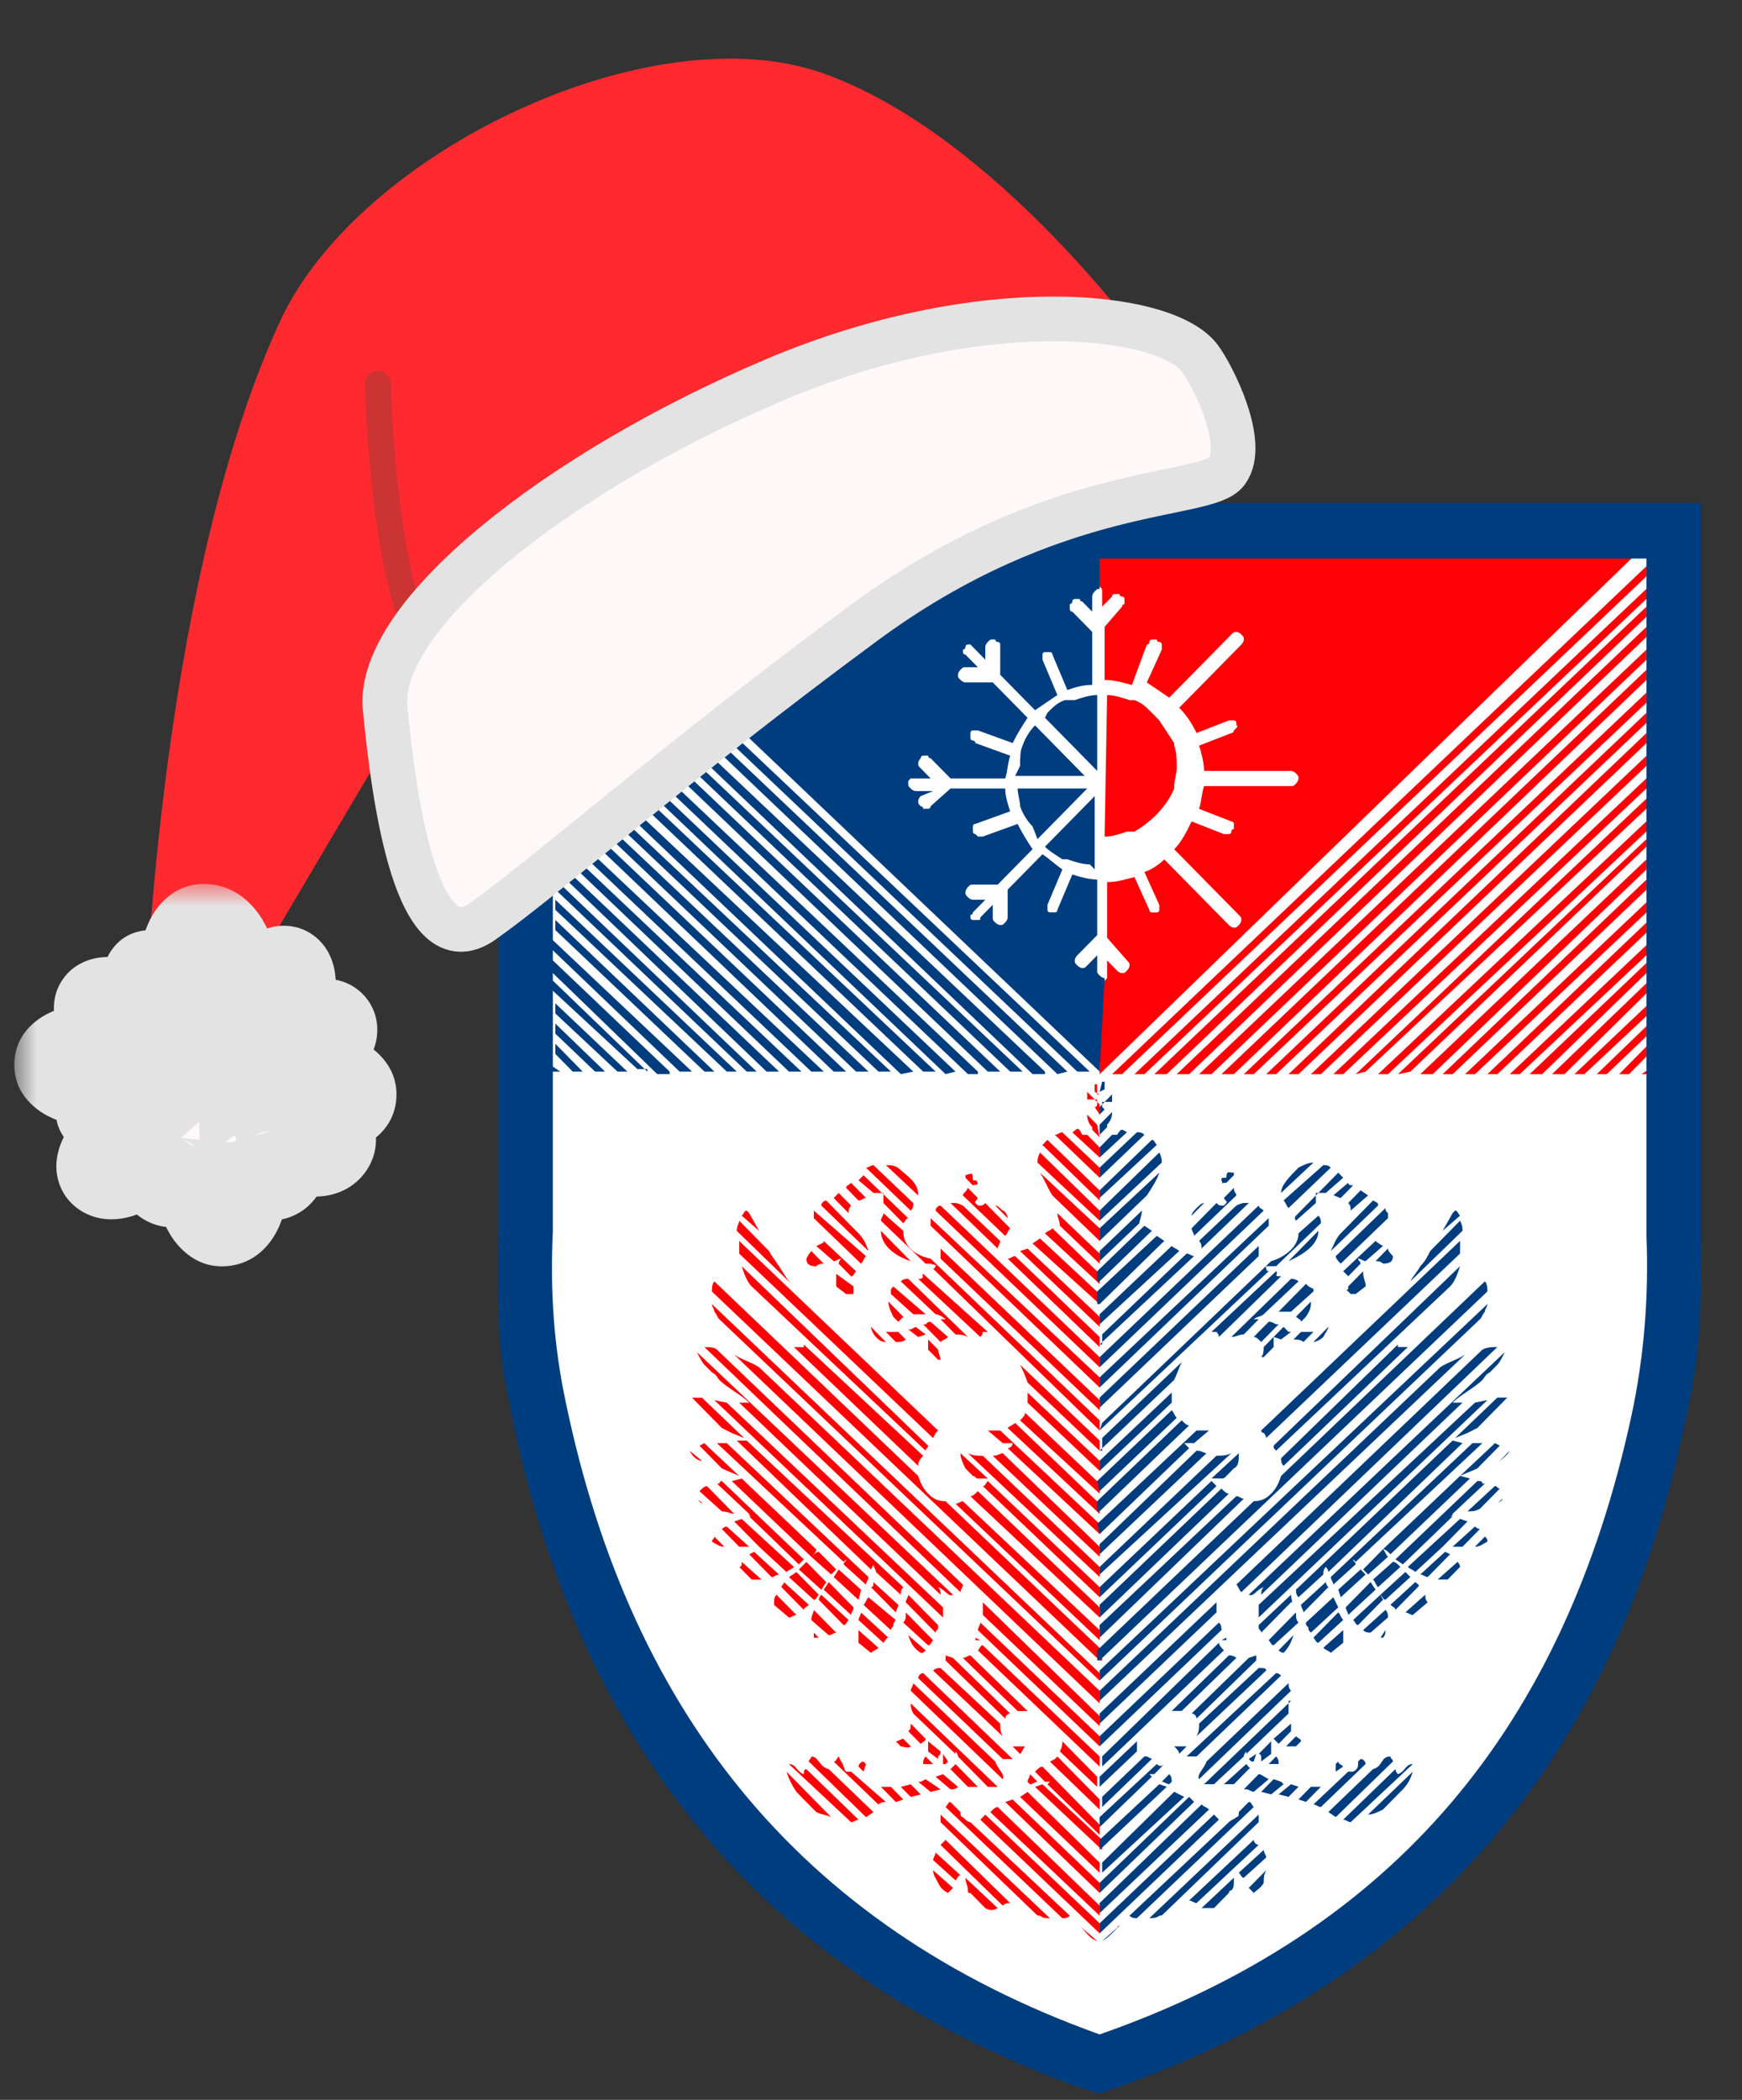 <?xml version="1.0" encoding="UTF-8"?> <svg xmlns="http://www.w3.org/2000/svg" width="39" height="47" viewBox="0 0 39 47" fill="none"><rect x="0" y="0" width="39" height="47" fill="#333333" stroke="none"/><path d="M11.82 11.935V30.488C11.82 30.488 13.601 42.989 24.508 46.1C24.508 46.1 30.795 44.629 33.578 40.161C36.36 35.692 37.529 32.921 37.529 27.83C37.529 22.739 37.529 11.879 37.529 11.879H11.82V11.935Z" fill="white"></path><path fill-rule="evenodd" clip-rule="evenodd" d="M24.897 24.043H25.12L36.861 12.9V12.673L24.897 24.043ZM24.786 15.558C24.953 15.558 25.12 15.615 25.287 15.671H25.342H25.398C25.565 15.728 25.676 15.841 25.788 15.954C25.843 16.011 25.899 16.067 25.954 16.124C26.066 16.294 26.177 16.463 26.288 16.633V16.689C26.344 16.859 26.344 16.972 26.344 17.142V17.198C26.344 17.312 26.288 17.481 26.288 17.595V17.651C26.121 18.047 25.788 18.386 25.398 18.613H25.342H25.287H25.231C25.064 18.669 24.897 18.726 24.73 18.726L24.786 15.558ZM24.619 24.043V21.95H24.675H24.73C24.73 21.95 24.73 21.95 24.786 21.893V21.837V21.497L25.009 21.724C25.009 21.724 25.064 21.78 25.12 21.78C25.175 21.78 25.175 21.78 25.231 21.724C25.231 21.724 25.287 21.667 25.287 21.61C25.287 21.554 25.287 21.554 25.231 21.497L24.786 20.988V19.744C25.009 19.744 25.175 19.687 25.398 19.631L25.732 20.366C25.732 20.423 25.788 20.423 25.788 20.423C25.843 20.423 25.843 20.423 25.899 20.423C25.954 20.423 25.954 20.366 25.954 20.366C25.954 20.309 25.954 20.309 25.954 20.253L25.621 19.518C25.788 19.461 25.954 19.348 26.066 19.235L27.513 20.706C27.513 20.706 27.568 20.762 27.624 20.762C27.68 20.762 27.68 20.762 27.735 20.706C27.735 20.706 27.791 20.649 27.791 20.592C27.791 20.536 27.791 20.536 27.735 20.479L26.288 19.009C26.455 18.839 26.567 18.613 26.678 18.386L27.401 18.669H27.457H27.513C27.513 18.669 27.568 18.669 27.568 18.613C27.568 18.613 27.568 18.556 27.624 18.556C27.624 18.5 27.624 18.5 27.624 18.443C27.624 18.386 27.568 18.386 27.568 18.386L26.845 18.104C26.901 17.934 26.901 17.764 26.956 17.595H28.904C28.959 17.595 28.959 17.595 29.015 17.538C29.015 17.538 29.071 17.481 29.071 17.425C29.071 17.368 29.071 17.368 29.015 17.312C29.015 17.312 28.959 17.255 28.904 17.255H26.956C26.956 17.085 26.901 16.859 26.845 16.689L27.568 16.407C27.568 16.407 27.624 16.407 27.624 16.35C27.624 16.35 27.624 16.35 27.68 16.294C27.735 16.237 27.68 16.237 27.68 16.237V16.18C27.68 16.124 27.624 16.124 27.624 16.124C27.568 16.124 27.568 16.124 27.513 16.124L26.789 16.407C26.678 16.18 26.567 16.011 26.4 15.841L27.791 14.427C27.791 14.427 27.846 14.37 27.846 14.314C27.846 14.257 27.846 14.257 27.791 14.201C27.791 14.201 27.735 14.144 27.68 14.144C27.624 14.144 27.624 14.144 27.568 14.201L26.177 15.615C26.01 15.502 25.843 15.389 25.676 15.275L26.01 14.54V14.483V14.427C26.01 14.427 26.01 14.37 25.954 14.37C25.954 14.37 25.899 14.37 25.899 14.314H25.843H25.788C25.788 14.314 25.732 14.314 25.732 14.37C25.732 14.37 25.732 14.427 25.676 14.427L25.342 15.332C25.12 15.275 24.953 15.219 24.73 15.219V14.031L25.12 13.579C25.12 13.579 25.12 13.522 25.175 13.522V13.465V13.409C25.175 13.409 25.175 13.352 25.12 13.352C25.12 13.352 25.064 13.352 25.064 13.296H25.009H24.953C24.953 13.296 24.897 13.296 24.897 13.352L24.675 13.579V13.239C24.675 13.182 24.675 13.182 24.619 13.126C24.619 13.126 24.563 13.069 24.508 13.069V12.391H36.638L24.619 24.043ZM16.161 31.962L16.384 32.075L16.662 32.188L15.716 31.283C15.66 31.283 15.549 31.283 15.493 31.283L16.161 31.962ZM16.717 32.244H16.495L19.5 35.129L19.555 35.016C19.555 35.073 19.611 35.129 19.611 35.186L20.167 35.695C20.167 35.638 20.167 35.582 20.223 35.525L16.717 32.244ZM16.272 32.301L19.444 35.299C19.444 35.355 19.388 35.412 19.388 35.469L18.887 35.016C18.887 34.959 18.943 34.959 18.943 34.903L18.887 34.959L16.05 32.301H16.272ZM15.827 32.358L16.55 33.036C16.439 32.98 16.272 32.923 16.161 32.867L15.66 32.358L15.771 32.301L15.827 32.358ZM15.438 32.471C15.493 32.584 15.604 32.697 15.716 32.697L15.438 32.471ZM16.606 33.093L18.331 34.733C18.275 34.733 18.22 34.79 18.164 34.846L16.384 33.15L16.606 33.093ZM16.161 33.15L17.997 34.903L17.886 35.016L16.773 33.941H16.829C16.829 33.941 16.773 33.941 16.773 33.885L16.05 33.206H16.105C16.105 33.206 16.105 33.15 16.161 33.15ZM15.827 33.263C15.771 33.263 15.716 33.319 15.66 33.376L16.161 33.828C16.272 33.828 16.384 33.885 16.439 33.885L15.827 33.263ZM15.604 33.545L15.716 33.658C15.716 33.602 15.66 33.602 15.604 33.545ZM16.606 33.998L17.775 35.073C17.719 35.129 17.663 35.129 17.608 35.186L16.996 34.62L16.439 34.054L16.606 33.998ZM16.272 34.168L16.773 34.62H16.55L16.161 34.224C16.161 34.224 16.216 34.168 16.272 34.168ZM15.994 34.394C15.994 34.45 15.938 34.45 15.938 34.507C16.05 34.563 16.105 34.62 16.216 34.62L15.994 34.394ZM16.884 34.733L17.441 35.242C17.385 35.242 17.329 35.299 17.274 35.299L16.773 34.79L16.884 34.733ZM16.606 34.959L17.051 35.355C16.996 35.355 16.884 35.355 16.829 35.355L16.55 35.073C16.606 35.073 16.606 35.016 16.606 34.959ZM18.275 34.677L18.721 35.129L18.609 35.242L18.164 34.846C18.22 34.79 18.275 34.733 18.275 34.677ZM18.053 34.959L18.498 35.412L18.387 35.582L17.886 35.129L18.053 34.959ZM17.83 35.186L18.331 35.695C18.275 35.751 18.275 35.808 18.22 35.808L17.663 35.299L17.83 35.186ZM17.552 35.412L18.108 35.921C18.053 35.978 17.997 35.978 17.997 36.034L17.496 35.525C17.496 35.469 17.552 35.469 17.552 35.412ZM17.385 35.695L17.83 36.147C17.775 36.147 17.719 36.204 17.663 36.204L17.329 35.921C17.329 35.808 17.329 35.751 17.385 35.695ZM18.776 35.129L19.277 35.582L19.221 35.808L18.665 35.299L18.776 35.129ZM18.554 35.412L19.11 35.978C19.11 36.034 19.055 36.091 19.055 36.147L18.442 35.582L18.554 35.412ZM18.387 35.695L18.999 36.261C18.943 36.317 18.943 36.374 18.887 36.374L18.331 35.808C18.331 35.808 18.331 35.751 18.387 35.695ZM18.22 36.034C18.22 36.091 18.164 36.147 18.164 36.261L18.554 36.6C18.609 36.6 18.665 36.543 18.721 36.543L18.22 36.034ZM18.22 36.543L18.331 36.656H18.22V36.543ZM19.555 35.412L20.112 35.921C20.112 35.978 20.056 36.034 20.056 36.091L19.5 35.525C19.555 35.525 19.555 35.469 19.555 35.412ZM19.444 35.751C19.388 35.808 19.388 35.864 19.333 35.921L19.945 36.487C19.945 36.43 20 36.43 20 36.374C20 36.374 20 36.317 20.056 36.261L19.444 35.751ZM19.277 36.091C19.277 36.147 19.221 36.204 19.221 36.261L19.778 36.77C19.834 36.713 19.834 36.656 19.889 36.656L19.277 36.091ZM19.221 36.487L19.667 36.883C19.611 36.939 19.555 36.939 19.5 36.996L19.221 36.77C19.221 36.656 19.221 36.6 19.221 36.487ZM20.334 35.695C20.334 35.751 20.279 35.808 20.279 35.864L20.946 36.543C20.946 36.487 21.002 36.487 21.002 36.43V36.374L20.334 35.695ZM20.279 36.091L20.891 36.713C20.835 36.77 20.835 36.826 20.779 36.826L20.223 36.317C20.279 36.261 20.279 36.204 20.279 36.091ZM20.334 36.6C20.39 36.77 20.446 36.883 20.613 36.996C20.668 36.996 20.668 36.996 20.724 36.939L20.334 36.6ZM21.113 36.204L15.994 31.339L16.272 31.396L21.113 35.978C21.113 36.034 21.113 36.091 21.113 36.204ZM21.058 35.695L16.55 31.396C16.606 31.396 16.717 31.396 16.773 31.396C16.606 31.226 16.272 31.057 16.105 30.887C16.05 30.83 16.05 30.774 15.938 30.717C15.883 30.661 15.827 30.604 15.771 30.547C15.716 30.491 15.66 30.378 15.604 30.265L21.336 35.695C21.225 35.751 21.169 35.582 21.002 35.525C21.058 35.582 21.058 35.638 21.058 35.695ZM21.503 35.638L15.771 30.152C15.883 30.152 15.994 30.152 16.05 30.208L21.558 35.469C21.558 35.525 21.503 35.582 21.503 35.638ZM22.004 35.864C22.004 35.921 22.004 35.921 22.004 35.978C22.004 36.034 22.004 36.091 22.004 36.147L24.619 38.636V38.41L22.004 35.864ZM21.948 36.317L24.619 38.862V39.089L21.892 36.487C21.892 36.43 21.948 36.374 21.948 36.317ZM21.837 36.656V36.713H21.948L21.837 36.656ZM22.004 36.826L24.619 39.315V39.541L21.892 36.939C21.948 36.883 21.948 36.826 22.004 36.826ZM21.725 37.052L23.005 38.297C22.95 38.297 22.838 38.297 22.783 38.297L21.558 37.109C21.614 37.109 21.67 37.052 21.725 37.052ZM21.336 37.109L22.616 38.353C22.56 38.353 22.505 38.41 22.505 38.466L21.169 37.166C21.169 37.109 21.169 37.109 21.169 37.052L21.336 37.109ZM21.058 37.335L22.393 38.58C22.393 38.693 22.393 38.749 22.449 38.862L20.891 37.392C20.946 37.335 21.002 37.335 21.058 37.335ZM20.668 37.448L22.671 39.371C22.616 39.371 22.505 39.371 22.449 39.371L20.557 37.561C20.557 37.505 20.613 37.448 20.668 37.448ZM20.446 37.675L22.282 39.428C22.337 39.598 22.505 39.711 22.449 39.824L20.39 37.844C20.39 37.788 20.446 37.731 20.446 37.675ZM20.39 38.127L22.337 39.994C22.282 39.994 22.171 39.994 22.115 39.994L21.447 39.315C21.447 39.258 21.392 39.202 21.392 39.202V39.258L20.446 38.353C20.39 38.24 20.39 38.184 20.39 38.127ZM20.39 38.58C20.39 38.693 20.39 38.693 20.334 38.749L20.613 39.032C20.668 38.975 20.724 38.975 20.724 38.919L20.39 38.58ZM20.223 38.919C20.167 38.919 20.112 38.975 20.056 38.975L20.167 39.089C20.223 39.089 20.334 39.145 20.39 39.089L20.223 38.919ZM20.779 38.975C20.779 39.032 20.779 39.145 20.779 39.202L21.002 39.371V39.315C21.058 39.258 21.058 39.258 21.058 39.202L20.779 38.975ZM20.724 39.315C20.668 39.371 20.668 39.428 20.668 39.485C20.724 39.485 20.835 39.485 20.891 39.485L20.724 39.315ZM21.113 39.258V39.485H21.169L21.225 39.428L21.113 39.258ZM21.392 39.485C21.336 39.541 21.336 39.541 21.28 39.598L21.67 39.994C21.725 39.994 21.837 39.994 21.892 39.994L21.392 39.485ZM21.113 39.711L20.946 39.767L21.28 40.05C21.336 40.05 21.392 40.05 21.447 39.994L21.113 39.711ZM20.724 39.824L20.613 39.88H20.557L20.835 40.107L21.058 40.05L20.724 39.824ZM20.39 39.937L20.167 39.994L20.39 40.22L20.613 40.163L20.39 39.937ZM19.945 39.994L20.223 40.276L20.056 40.333L19.722 39.994C19.778 39.994 19.889 39.994 19.945 39.994ZM19.333 39.654L19.388 39.485L19.333 39.428C19.277 39.428 19.221 39.485 19.221 39.541L19.333 39.654ZM19.055 39.654H18.999H18.943C18.887 39.598 18.887 39.485 18.832 39.428L18.776 39.315C18.721 39.371 18.721 39.428 18.665 39.428L19.667 40.39C19.722 40.333 19.778 40.333 19.834 40.333L19.055 39.654ZM18.554 39.598L19.555 40.559L19.388 40.672L18.108 39.428C18.108 39.371 18.164 39.371 18.164 39.315C18.331 39.315 18.331 39.541 18.554 39.598ZM18.053 39.598L19.221 40.729C19.166 40.729 19.11 40.785 19.055 40.785L17.663 39.485C17.83 39.485 17.83 39.654 17.997 39.711C17.997 39.654 17.997 39.598 18.053 39.598ZM17.608 39.654C17.663 39.824 17.719 39.937 17.83 40.107L18.275 40.559C18.387 40.616 18.498 40.616 18.609 40.672L17.608 39.654ZM22.838 39.258C22.894 39.202 22.894 39.145 22.95 39.089C22.838 39.089 22.783 39.089 22.671 39.089L22.838 39.258ZM23.784 38.975C23.784 39.032 23.784 39.089 23.729 39.202L24.563 39.994V39.767L23.784 38.975ZM23.673 39.315L23.617 39.371L23.506 39.428L24.619 40.503V40.276L23.673 39.315ZM23.339 39.541C23.284 39.541 23.228 39.598 23.172 39.654L23.395 39.88C23.45 39.88 23.506 39.88 23.506 39.88L23.45 39.937L24.619 41.068V40.842L23.339 39.541ZM23.061 39.711L23.228 39.88C23.172 39.88 23.117 39.937 23.061 39.937L23.005 39.88C23.005 39.824 23.061 39.767 23.061 39.711ZM23.339 39.937L24.675 41.181V41.408L23.172 39.994L23.339 39.937ZM23.005 40.107L24.619 41.691V41.917L22.838 40.22L23.005 40.107ZM22.671 40.276L24.619 42.143V42.369L22.505 40.333L22.671 40.276ZM22.337 40.446L24.619 42.652V42.878L22.171 40.559C22.226 40.503 22.282 40.446 22.337 40.446ZM22.059 40.616L24.619 43.048V43.274L21.948 40.729C21.948 40.729 22.004 40.672 22.059 40.616ZM21.725 40.785L23.951 42.878C23.896 42.935 23.84 42.935 23.784 42.935L21.169 40.446C21.225 40.39 21.225 40.333 21.28 40.333L21.503 40.559C21.503 40.616 21.503 40.672 21.558 40.672C21.614 40.729 21.67 40.785 21.725 40.785ZM21.058 40.616L23.506 42.935C23.45 42.935 23.339 42.935 23.284 42.878C23.228 42.878 23.228 42.878 23.172 42.822L21.058 40.785C21.058 40.785 21.058 40.729 21.058 40.616ZM21.169 41.181C21.113 41.238 21.113 41.238 21.058 41.295L22.449 42.652C22.505 42.596 22.56 42.596 22.616 42.596L21.169 41.181ZM20.946 41.464C20.946 41.521 20.891 41.577 20.891 41.634L21.392 42.087C21.447 42.03 21.447 41.973 21.503 41.973L20.946 41.464ZM20.891 41.86C20.891 41.973 20.946 42.03 21.002 42.143C21.058 42.256 21.113 42.313 21.225 42.369C21.28 42.313 21.225 42.369 21.28 42.313L21.336 42.256L20.891 41.86ZM21.614 42.03C21.614 42.143 21.67 42.2 21.67 42.313C21.67 42.369 21.67 42.369 21.725 42.369L22.059 42.709C22.171 42.765 22.226 42.765 22.337 42.709L21.614 42.03ZM24.174 43.105L24.23 43.161C24.341 43.274 24.396 43.388 24.563 43.444L24.174 43.105ZM24.619 38.127L16.439 30.321C16.606 30.434 16.829 30.491 16.996 30.604L24.619 37.844V38.127ZM24.619 37.618L16.105 29.529C16.05 29.473 16.05 29.416 15.994 29.36C15.994 29.303 15.938 29.247 15.938 29.19L24.619 37.448V37.618ZM24.619 37.166L15.938 28.907C15.938 28.851 15.938 28.738 15.994 28.681L20.557 33.036C20.613 33.206 20.668 33.319 20.779 33.432C20.891 33.545 21.002 33.602 21.169 33.602L24.675 36.939V37.166H24.619ZM24.619 36.713V36.487L21.558 33.602C21.503 33.602 21.447 33.658 21.392 33.658L24.619 36.713ZM24.619 36.204L21.725 33.489C21.781 33.489 21.837 33.432 21.892 33.376L24.619 35.978V36.204ZM24.619 35.751V35.525L22.115 33.15C22.059 33.206 22.059 33.263 22.004 33.263L24.619 35.751ZM24.619 35.299V35.073L22.004 32.584C21.892 32.584 21.781 32.584 21.67 32.527L24.619 35.299ZM24.619 34.846V34.62L22.449 32.527C22.393 32.527 22.337 32.584 22.226 32.584L24.619 34.846ZM24.619 34.337V34.111L22.393 32.018C22.282 32.018 22.226 32.018 22.115 32.018L22.449 32.301C22.505 32.301 22.616 32.301 22.671 32.301C22.671 32.358 22.616 32.414 22.56 32.414L24.619 34.337ZM24.619 33.885V33.658L22.727 31.849C22.671 31.905 22.616 31.905 22.56 31.962L24.619 33.885ZM24.619 33.432V33.206L22.95 31.622C22.95 31.679 22.894 31.735 22.838 31.792L24.619 33.432ZM24.619 32.923V32.697L23.005 31.17C23.005 31.226 23.005 31.339 23.005 31.396L24.619 32.923ZM24.619 32.471V32.244L22.838 30.547C22.894 30.661 22.95 30.774 23.005 30.944L24.619 32.471ZM24.619 32.018V31.792L20.835 28.172C20.557 28.115 20.223 27.946 20.223 27.55L19.778 27.154C19.778 27.21 19.722 27.267 19.722 27.323L20.724 28.285H20.835C21.002 28.342 20.946 28.285 20.946 28.342C20.891 28.398 21.002 28.342 20.891 28.398L24.619 32.018ZM24.619 31.566V31.339L21.058 27.946C21.058 28.002 21.058 28.059 21.058 28.172L24.619 31.566ZM24.619 31.057V30.83L20.835 27.267C20.835 27.323 20.835 27.38 20.835 27.436L24.619 31.057ZM24.619 30.604V30.378L21.058 26.984C21.002 26.984 20.946 27.041 20.946 27.097L24.619 30.604ZM24.619 30.152V29.925L22.727 28.115C22.671 28.115 22.616 28.172 22.56 28.172L24.619 30.152ZM24.619 29.699V29.473L23.005 27.946L22.838 28.002L24.619 29.699ZM24.619 29.19V28.964L23.284 27.719L23.117 27.832L24.619 29.19ZM24.619 28.738V28.511L23.562 27.493C23.506 27.55 23.45 27.55 23.395 27.606L24.619 28.738ZM24.619 28.285L23.729 27.436C23.729 27.323 23.673 27.267 23.673 27.154L24.619 28.059V28.285ZM24.619 27.776L23.562 26.758C23.45 26.588 23.395 26.418 23.284 26.249L24.619 27.493V27.776ZM24.619 27.323L23.228 26.022C23.228 25.966 23.228 25.909 23.284 25.796L24.619 27.097V27.323ZM24.619 26.871V26.645L23.45 25.513C23.395 25.57 23.395 25.57 23.339 25.627L24.619 26.871ZM24.619 26.362V26.136L23.784 25.344C23.729 25.344 23.673 25.4 23.617 25.4L24.619 26.362ZM24.619 25.909V25.683L24.341 25.4H24.23C24.118 25.174 24.118 25.287 24.007 25.344L24.619 25.909ZM24.619 25.457L24.452 25.287V25.231C24.341 25.117 24.341 25.004 24.341 24.948L24.563 25.174L24.619 25.457ZM24.619 24.948V24.721L24.341 24.439V24.608H24.563C24.563 24.665 24.563 24.665 24.563 24.721C24.563 24.721 24.563 24.778 24.508 24.778L24.619 24.948ZM24.619 24.495L24.508 24.439V24.269H24.563V24.495H24.619ZM22.337 27.946L21.28 26.927C21.336 26.927 21.336 26.927 21.392 26.927C21.447 26.927 21.558 26.984 21.558 26.984L22.393 27.776C22.393 27.832 22.337 27.889 22.337 27.946ZM22.505 27.663L21.558 26.758C21.558 26.701 21.614 26.701 21.67 26.588L21.892 26.814C21.837 26.927 21.781 26.871 21.892 26.984C22.004 26.984 22.004 26.984 22.059 26.927L22.616 27.493C22.56 27.55 22.56 27.606 22.505 27.663ZM22.56 27.267L22.282 26.984C22.337 26.984 22.393 27.041 22.449 27.097C22.505 27.097 22.56 27.21 22.56 27.267ZM21.781 26.532C21.948 26.475 21.837 26.588 21.892 26.475C21.837 26.418 21.892 26.418 21.781 26.418C21.781 26.249 21.781 26.249 21.614 26.305V26.362L21.781 26.532ZM20.223 27.38L19.778 26.927C19.778 26.871 19.778 26.871 19.778 26.814V26.701C19.722 26.701 19.611 26.701 19.555 26.701L19.221 26.418C19.277 26.362 19.277 26.362 19.333 26.305L20.334 27.267C20.279 27.267 20.279 27.323 20.223 27.38ZM20.39 27.097C20.446 27.041 20.446 26.984 20.446 26.927L19.555 26.079C19.5 26.079 19.444 26.136 19.388 26.136L20.39 27.097ZM20.557 26.758C20.557 26.532 20.446 26.418 20.167 26.192C20.056 26.079 19.945 26.079 19.834 26.079L20.557 26.758ZM19.055 26.475C18.999 26.532 18.943 26.532 18.943 26.588L19.221 26.871C19.277 26.871 19.333 26.814 19.388 26.814L19.055 26.475ZM18.776 26.701L19.055 26.984C18.999 27.041 18.999 27.097 18.999 27.154L18.665 26.814L18.776 26.701ZM18.498 26.871C18.442 26.871 18.387 26.927 18.387 26.984L19.444 28.002C19.388 27.832 19.333 27.719 19.221 27.606L18.498 26.871ZM18.22 27.097V27.154C18.22 27.21 18.22 27.267 18.22 27.267L19.277 28.285C19.333 28.228 19.333 28.172 19.388 28.115L18.22 27.097ZM18.442 27.776L19.166 28.455C19.11 28.511 19.11 28.568 19.055 28.568L18.776 28.285C18.776 28.228 18.832 28.172 18.832 28.172C18.776 28.172 18.721 28.228 18.665 28.228L18.275 27.889C18.387 27.832 18.442 27.832 18.442 27.776ZM18.164 28.002L18.442 28.285C18.387 28.285 18.331 28.285 18.275 28.342C18.108 28.342 18.053 28.285 18.053 28.172C18.108 28.059 18.164 28.002 18.164 28.002ZM18.721 28.511C18.721 28.568 18.721 28.624 18.721 28.738V28.794L18.943 28.964C18.999 28.964 18.999 28.964 19.055 28.964C19.11 28.964 19.11 28.964 19.11 28.907C19.11 28.907 19.11 28.907 19.11 28.851V28.794L18.721 28.511ZM19.722 27.55L20.39 28.228C19.889 28.059 19.722 27.776 19.722 27.55ZM20.668 28.511C20.613 28.568 20.724 28.568 20.613 28.624H20.557L21.948 29.925C21.948 29.925 22.004 29.869 22.004 29.812C22.059 29.812 22.059 29.812 22.115 29.812L20.668 28.511ZM20.334 28.624C20.279 28.624 20.223 28.624 20.167 28.681L20.946 29.416C21.002 29.416 21.113 29.473 21.169 29.529H21.058L21.392 29.869C21.503 29.869 21.558 29.869 21.67 29.925L20.334 28.624ZM20 28.794C19.945 28.851 19.945 28.851 19.945 28.907V28.964L20.446 29.416C20.501 29.416 20.557 29.416 20.668 29.416H20.724L20 28.794ZM19.889 29.133C19.889 29.247 19.945 29.36 20 29.473L20.112 29.586C20.167 29.529 20.167 29.529 20.223 29.473L19.889 29.133ZM20.835 29.586C20.779 29.586 20.779 29.586 20.724 29.642H20.668L21.058 30.038C21.113 29.982 21.169 29.982 21.225 29.925L20.835 29.586ZM20.501 29.699L20.39 29.756H20.334L20.557 29.925L20.724 29.869L20.501 29.699ZM20.112 29.812C20.056 29.812 19.945 29.812 19.889 29.812H19.834L20.056 30.038C20.112 30.038 20.223 30.038 20.279 29.982L20.112 29.812ZM19.5 29.699C19.5 29.756 19.555 29.869 19.611 29.925C19.667 29.982 19.722 30.038 19.834 30.038L19.5 29.699ZM20.779 29.982C20.779 30.038 20.779 30.152 20.779 30.208L21.002 30.434H21.058C21.058 30.378 21.002 30.265 21.002 30.208L20.779 29.982ZM21.503 32.527C21.503 32.64 21.558 32.754 21.614 32.867L21.781 33.036C21.837 33.036 21.837 33.093 21.892 33.093C21.948 33.093 22.004 33.093 22.059 33.093H22.115L21.503 32.527ZM20.557 32.81L17.775 30.152H17.997V30.095L20.668 32.584C20.557 32.697 20.557 32.754 20.557 32.81ZM20.724 32.471L16.829 28.794C16.717 28.681 16.662 28.511 16.606 28.342L20.779 32.358C20.779 32.414 20.724 32.414 20.724 32.471ZM20.891 32.188L16.55 28.059C16.55 27.946 16.55 27.889 16.55 27.776L21.002 32.018L20.946 32.075L20.891 32.188ZM17.719 28.738C17.608 28.624 17.552 28.511 17.441 28.342C17.329 28.172 17.274 28.115 17.218 28.002L16.55 27.323C16.55 27.38 16.495 27.436 16.495 27.55L17.719 28.738ZM16.996 27.55L16.606 27.21C16.662 27.154 16.662 27.097 16.717 27.097L16.773 27.154L16.996 27.55ZM25.398 24.043L36.917 13.126V13.352L25.621 24.043H25.398ZM25.843 24.043L36.861 13.579V13.805L26.121 24.043H25.843ZM26.344 24.043L36.861 14.031V14.257L26.622 24.043H26.344ZM26.845 24.043L36.861 14.54V14.766L27.123 24.043H26.845ZM27.346 24.043L36.861 14.992V15.219L27.624 24.043H27.346ZM27.846 24.043L36.861 15.502V15.728L28.069 24.043H27.846ZM28.347 24.043L36.861 15.954V16.18L28.57 24.043H28.347ZM28.848 24.043L36.861 16.407V16.633L29.071 24.043H28.848ZM29.349 24.043L36.861 16.916V17.142L29.571 24.043H29.349ZM29.85 24.043L36.917 17.368V17.595L30.072 24.043H29.85ZM30.351 24.043L36.917 17.821V18.047L30.573 23.986L30.351 24.043ZM30.851 24.043L36.917 18.33V18.556L31.074 24.043H30.851ZM31.297 24.043L36.861 18.782V18.952L31.575 23.986L31.297 24.043ZM31.797 24.043L36.861 19.235V19.461L32.075 24.043H31.797ZM32.298 24.043L36.861 19.687V19.914L32.521 24.043H32.298ZM32.799 24.043L36.861 20.196V20.423L33.022 24.043H32.799ZM33.3 24.043L36.861 20.649V20.875L33.522 24.043H33.3ZM33.8 24.043L36.917 21.101V21.328L34.023 24.043H33.8ZM34.246 24.043L36.861 21.554V21.78L34.524 24.043H34.246ZM34.746 24.043L36.861 22.006V22.233L35.025 24.043H34.746ZM35.247 24.043L36.861 22.515V22.742L35.47 24.043H35.247ZM35.748 24.043L36.861 22.968V23.194L35.971 24.043H35.748ZM36.249 24.043L36.861 23.421V23.647L36.471 24.043H36.249ZM36.75 24.043L36.917 23.93V24.043H36.75Z" fill="#FF0006"></path><path fill-rule="evenodd" clip-rule="evenodd" d="M38.085 11.258V27.718C38.085 29.358 38.085 30.32 37.696 31.96C36.193 39.144 32.187 44.178 25.009 46.723C24.508 46.893 24.73 46.893 24.174 46.723C16.94 44.121 12.822 38.861 11.376 31.281C11.097 29.924 11.153 28.962 11.153 27.548V11.258H38.085ZM23.395 16.066L24.564 17.254V15.557C24.397 15.557 24.23 15.613 24.063 15.67H24.007H23.951H23.896H23.84C23.673 15.726 23.562 15.839 23.451 15.953L23.395 16.066ZM24.508 19.459V17.819L23.395 18.951C23.506 19.064 23.618 19.12 23.785 19.233H23.84H23.896C24.063 19.29 24.23 19.346 24.397 19.346L24.508 19.459ZM23.228 18.781L24.341 17.649H22.783C22.783 17.763 22.838 17.932 22.838 18.045C22.894 18.215 23.006 18.385 23.117 18.498L23.228 18.781ZM22.727 17.367H24.285L23.172 16.235C23.061 16.349 22.95 16.518 22.894 16.688C22.838 16.801 22.838 16.971 22.838 17.14L22.727 17.367ZM33.077 31.96L33.745 31.281C33.689 31.281 33.578 31.281 33.523 31.281L32.577 32.186L32.855 32.073L33.077 31.96ZM32.521 32.243L29.015 35.58C29.015 35.637 29.015 35.693 29.071 35.75L29.627 35.241C29.627 35.184 29.627 35.128 29.683 35.071C29.683 35.071 29.739 35.128 29.739 35.184L32.743 32.3L32.521 32.243ZM32.966 32.3L29.794 35.297C29.794 35.354 29.85 35.41 29.85 35.467L30.351 35.014C30.351 34.958 30.295 34.958 30.295 34.901L30.351 34.958L33.189 32.3H32.966ZM33.411 32.356L32.688 33.035C32.799 32.978 32.966 32.922 33.077 32.865L33.578 32.356L33.467 32.3L33.411 32.356ZM33.801 32.469L33.523 32.752C33.634 32.639 33.745 32.582 33.801 32.469ZM32.688 33.035L30.963 34.675C31.018 34.675 31.074 34.732 31.13 34.788L32.91 33.091L32.688 33.035ZM33.077 33.148L31.241 34.901L31.408 35.014L32.521 33.94H32.465C32.465 33.94 32.521 33.94 32.521 33.883L33.244 33.205H33.189C33.189 33.148 33.133 33.148 33.077 33.148ZM33.467 33.261L32.855 33.827C32.966 33.827 33.022 33.827 33.133 33.77L33.578 33.318C33.523 33.318 33.523 33.261 33.467 33.261ZM33.634 33.544L33.523 33.657C33.578 33.6 33.634 33.6 33.634 33.544ZM32.688 33.996L31.519 35.071C31.575 35.128 31.631 35.128 31.686 35.184L32.298 34.619L32.855 34.053L32.688 33.996ZM33.022 34.166L32.521 34.619H32.743L33.133 34.223C33.077 34.223 33.022 34.166 33.022 34.166ZM33.244 34.392L33.022 34.619C33.133 34.619 33.189 34.562 33.3 34.505C33.3 34.449 33.3 34.449 33.244 34.392ZM32.354 34.732L31.797 35.241C31.853 35.241 31.909 35.297 31.964 35.297L32.465 34.788L32.354 34.732ZM32.632 34.958L32.187 35.354C32.243 35.354 32.354 35.354 32.41 35.354L32.688 35.071C32.688 35.071 32.688 35.014 32.632 34.958ZM30.963 34.675L30.518 35.128L30.629 35.241L31.074 34.845C31.018 34.788 31.018 34.732 30.963 34.675ZM31.185 34.958L30.74 35.354C30.796 35.41 30.796 35.467 30.852 35.524L31.352 35.071C31.297 35.014 31.241 34.958 31.185 34.958ZM31.464 35.184L30.907 35.693C30.963 35.75 30.963 35.806 31.018 35.806L31.575 35.297L31.464 35.184ZM31.686 35.41L31.13 35.919C31.185 35.976 31.241 35.976 31.241 36.033L31.742 35.524C31.797 35.467 31.742 35.467 31.686 35.41ZM31.909 35.693L31.464 36.089C31.519 36.089 31.575 36.146 31.631 36.146L31.964 35.863C31.909 35.806 31.909 35.75 31.909 35.693ZM30.462 35.128L29.961 35.58L30.017 35.75L30.573 35.241L30.462 35.128ZM30.684 35.41L30.128 35.976C30.128 36.033 30.184 36.089 30.184 36.146L30.796 35.58L30.684 35.41ZM30.907 35.693L30.295 36.259C30.351 36.316 30.351 36.372 30.406 36.372L30.963 35.806L30.907 35.693ZM31.018 36.033L30.518 36.485C30.573 36.542 30.629 36.542 30.684 36.542L31.074 36.202C31.074 36.146 31.074 36.089 31.018 36.033ZM31.018 36.485L30.907 36.655H30.963C31.018 36.598 31.018 36.542 31.018 36.485ZM29.683 35.41L29.127 35.919C29.127 35.976 29.182 36.033 29.182 36.089L29.739 35.524C29.739 35.524 29.683 35.467 29.683 35.41ZM29.85 35.75L29.238 36.316C29.238 36.372 29.238 36.372 29.293 36.429C29.293 36.485 29.293 36.485 29.349 36.542L29.961 35.976L29.85 35.75ZM29.961 36.089L29.405 36.655C29.46 36.711 29.46 36.768 29.516 36.768L30.072 36.259C30.017 36.202 30.017 36.146 29.961 36.089ZM30.072 36.485L29.627 36.881C29.683 36.938 29.739 36.938 29.794 36.994L30.072 36.768C30.072 36.655 30.072 36.598 30.072 36.485ZM28.904 35.693L28.18 36.372V36.429C28.18 36.485 28.236 36.485 28.236 36.542L28.904 35.863C28.959 35.863 28.904 35.806 28.904 35.693ZM29.015 36.089L28.403 36.711C28.459 36.768 28.459 36.825 28.514 36.825L29.071 36.316C29.015 36.259 29.015 36.202 29.015 36.089ZM28.959 36.598L28.626 36.938C28.626 36.938 28.681 36.994 28.737 36.994C28.848 36.881 28.904 36.768 28.959 36.598ZM28.18 36.202L33.3 31.338L33.022 31.394L28.18 35.919C28.18 36.033 28.18 36.089 28.18 36.202ZM28.236 35.693L32.743 31.394C32.688 31.394 32.577 31.394 32.521 31.394C32.688 31.225 33.022 31.055 33.189 30.885C33.244 30.829 33.244 30.772 33.355 30.716C33.411 30.659 33.467 30.603 33.523 30.546C33.578 30.489 33.634 30.376 33.689 30.263L27.958 35.693C28.069 35.75 28.125 35.58 28.292 35.524C28.236 35.58 28.236 35.637 28.236 35.693ZM27.791 35.637L33.523 30.15C33.411 30.15 33.3 30.15 33.189 30.207L27.68 35.467C27.735 35.524 27.735 35.58 27.791 35.637ZM27.235 35.863L24.619 38.352V38.578L27.235 36.089C27.235 36.033 27.235 35.976 27.235 35.919C27.235 35.919 27.235 35.919 27.235 35.863ZM27.29 36.316L24.619 38.861V39.087L27.346 36.485C27.346 36.429 27.346 36.372 27.29 36.316ZM27.457 36.655L27.346 36.711H27.457V36.655ZM27.29 36.768L24.675 39.313V39.54L27.401 36.938C27.346 36.881 27.29 36.825 27.29 36.768ZM27.513 37.051L26.233 38.295C26.288 38.295 26.4 38.295 26.456 38.295L27.68 37.107C27.68 37.107 27.624 37.051 27.513 37.051ZM27.958 37.107L26.678 38.352C26.734 38.352 26.789 38.408 26.789 38.465L28.125 37.164C28.125 37.107 28.125 37.107 28.125 37.051L27.958 37.107ZM28.18 37.334L26.845 38.578C26.845 38.691 26.845 38.748 26.789 38.861L28.347 37.39C28.347 37.334 28.292 37.334 28.18 37.334ZM28.57 37.447L26.567 39.313C26.622 39.313 26.734 39.313 26.789 39.313L28.681 37.503C28.681 37.503 28.626 37.447 28.57 37.447ZM28.848 37.673L27.012 39.426C26.956 39.596 26.789 39.709 26.845 39.822L28.904 37.843C28.848 37.786 28.848 37.73 28.848 37.673ZM28.904 38.069L26.956 39.935C27.012 39.935 27.123 39.935 27.179 39.935L27.847 39.313C27.847 39.257 27.902 39.2 27.902 39.2V39.257L28.848 38.352V38.069H28.904ZM28.904 38.578L28.514 38.917L28.626 39.031L28.904 38.748C28.904 38.691 28.904 38.635 28.904 38.578ZM29.015 38.861L28.793 39.087C28.848 39.087 28.959 39.087 29.015 39.087L29.127 38.974C29.127 38.917 29.071 38.917 29.015 38.861ZM28.459 38.974L28.18 39.257C28.236 39.257 28.236 39.313 28.236 39.37V39.426L28.459 39.257C28.459 39.087 28.459 39.031 28.459 38.974ZM28.57 39.313L28.403 39.483C28.459 39.483 28.57 39.483 28.626 39.483C28.626 39.426 28.626 39.37 28.57 39.313ZM28.125 39.257L27.958 39.37L28.014 39.426H28.069L28.125 39.257ZM27.902 39.483L27.401 39.935C27.457 39.935 27.568 39.935 27.624 39.935L28.014 39.54C27.958 39.596 27.958 39.54 27.902 39.483ZM28.18 39.709L27.847 40.049H27.902C27.958 40.049 28.014 40.105 28.069 40.105L28.403 39.822C28.292 39.766 28.236 39.709 28.18 39.709ZM28.514 39.822L28.236 40.105L28.459 40.162L28.737 39.935L28.681 39.879L28.514 39.822ZM28.904 39.935L28.626 40.162L28.848 40.218L29.071 39.992L28.904 39.935ZM29.349 39.992L29.071 40.275L29.238 40.331L29.572 39.992C29.46 39.992 29.405 39.992 29.349 39.992ZM29.905 39.653L30.072 39.54C30.017 39.483 29.961 39.483 29.961 39.426L29.905 39.483V39.653ZM30.184 39.653L29.405 40.388C29.46 40.388 29.516 40.445 29.572 40.445L30.573 39.483C30.573 39.426 30.518 39.37 30.462 39.37L30.406 39.426C30.406 39.54 30.406 39.596 30.295 39.653H30.239C30.239 39.653 30.239 39.653 30.184 39.653ZM30.74 39.596L29.739 40.558L29.905 40.671L31.185 39.426C31.185 39.37 31.13 39.37 31.13 39.313C30.907 39.313 30.963 39.54 30.74 39.596ZM31.241 39.596L30.072 40.727C30.128 40.727 30.184 40.784 30.239 40.784L31.631 39.483C31.464 39.483 31.464 39.653 31.297 39.709C31.241 39.653 31.241 39.596 31.241 39.596ZM31.631 39.653L30.629 40.614C30.74 40.614 30.852 40.558 30.963 40.501L31.408 40.049C31.519 39.935 31.575 39.822 31.631 39.653ZM26.4 39.257L26.567 39.087C26.456 39.087 26.4 39.087 26.288 39.087C26.344 39.144 26.4 39.2 26.4 39.257ZM25.454 38.974L24.619 39.766V39.992L25.454 39.2C25.454 39.087 25.454 39.031 25.454 38.974ZM25.621 39.313L24.675 40.218V40.445L25.788 39.37L25.676 39.313H25.621ZM25.899 39.483L24.619 40.671V40.897L25.788 39.766L25.732 39.709C25.788 39.709 25.843 39.709 25.843 39.709L26.066 39.483C26.01 39.54 25.955 39.54 25.899 39.483ZM26.177 39.709L26.01 39.879C26.066 39.879 26.122 39.935 26.177 39.935L26.233 39.879C26.233 39.822 26.233 39.766 26.177 39.709ZM25.955 39.935L24.619 41.18V41.406L26.122 39.992L25.955 39.935ZM26.288 40.105L24.675 41.689V41.915L26.511 40.218L26.288 40.105ZM26.622 40.218L24.619 42.142V42.368L26.734 40.331L26.622 40.218ZM26.901 40.388L24.619 42.594V42.82L27.068 40.501C27.012 40.445 26.956 40.445 26.901 40.388ZM27.179 40.614L24.619 43.047V43.273L27.29 40.727C27.29 40.727 27.235 40.671 27.179 40.614ZM27.513 40.784L25.287 42.877C25.343 42.933 25.398 42.933 25.454 42.933L28.069 40.445C28.014 40.388 28.014 40.331 27.958 40.331L27.735 40.558C27.735 40.614 27.735 40.671 27.68 40.671C27.624 40.727 27.568 40.727 27.513 40.784ZM28.18 40.614L25.732 42.933C25.788 42.933 25.899 42.933 25.955 42.877C26.01 42.877 26.01 42.877 26.066 42.82L28.18 40.784C28.18 40.784 28.18 40.671 28.18 40.614ZM28.069 41.18L26.622 42.538C26.678 42.538 26.734 42.594 26.789 42.594L28.18 41.293C28.125 41.293 28.069 41.236 28.069 41.18ZM28.292 41.406L27.735 41.915C27.791 41.972 27.791 42.028 27.847 42.028L28.347 41.576C28.347 41.519 28.292 41.463 28.292 41.406ZM28.347 41.859L27.958 42.255L28.014 42.311C28.069 42.368 28.014 42.311 28.069 42.368C28.125 42.311 28.236 42.255 28.292 42.142C28.292 42.028 28.292 41.972 28.347 41.859ZM27.624 42.028L26.901 42.707C27.012 42.707 27.068 42.707 27.179 42.707L27.513 42.368C27.513 42.368 27.513 42.311 27.568 42.311C27.624 42.255 27.624 42.198 27.624 42.085V42.028ZM25.064 43.103L24.675 43.443C24.786 43.386 24.897 43.273 25.009 43.16C25.009 43.16 25.009 43.103 25.064 43.103ZM24.619 38.069L32.799 30.32C32.632 30.433 32.41 30.489 32.243 30.603L24.619 37.843V38.069ZM24.619 37.616L33.133 29.528C33.189 29.471 33.189 29.415 33.244 29.358C33.244 29.302 33.3 29.245 33.3 29.189L24.619 37.39V37.616ZM24.619 37.164L33.3 28.906C33.3 28.849 33.3 28.736 33.244 28.679L28.681 33.035C28.626 33.205 28.57 33.318 28.459 33.431C28.347 33.544 28.236 33.6 28.069 33.6L24.564 36.938V37.164H24.619ZM24.619 36.655L27.847 33.544C27.791 33.544 27.735 33.487 27.68 33.487L24.619 36.372V36.655ZM24.619 36.202L27.513 33.431C27.457 33.431 27.401 33.374 27.346 33.318L24.619 35.919V36.202ZM24.619 35.75L27.235 33.261C27.179 33.205 27.179 33.205 27.123 33.148L24.619 35.524V35.75ZM24.619 35.241L27.568 32.526C27.457 32.582 27.346 32.582 27.235 32.582L24.619 35.071V35.241ZM24.619 34.788L27.012 32.526C26.956 32.526 26.901 32.469 26.789 32.469L24.619 34.562V34.788ZM24.619 34.336L26.622 32.413C26.567 32.356 26.567 32.356 26.511 32.3C26.567 32.3 26.678 32.3 26.734 32.3L27.068 32.017C26.956 32.017 26.901 32.017 26.789 32.017L24.564 34.109L24.619 34.336ZM24.619 33.827L26.622 31.904C26.567 31.904 26.511 31.847 26.456 31.79L24.564 33.6V33.827H24.619ZM24.619 33.374L26.344 31.734C26.288 31.677 26.288 31.621 26.233 31.564L24.564 33.148L24.619 33.374ZM24.619 32.922L26.233 31.394C26.233 31.338 26.233 31.225 26.233 31.168L24.619 32.695V32.922ZM24.619 32.469L26.288 30.885C26.344 30.772 26.4 30.603 26.456 30.489L24.675 32.186V32.469H24.619ZM24.619 32.017L28.403 28.453C28.292 28.397 28.403 28.51 28.347 28.397C28.347 28.34 28.292 28.34 28.459 28.34H28.57L29.572 27.378C29.572 27.322 29.572 27.265 29.516 27.209L29.071 27.605C29.071 27.944 28.681 28.17 28.459 28.227L24.675 31.847L24.619 32.017ZM24.619 31.508L28.18 28.114C28.18 28.057 28.18 28.001 28.18 27.887L24.619 31.281V31.508ZM24.619 31.055L28.403 27.435C28.403 27.378 28.403 27.322 28.403 27.265L24.619 30.829V31.055ZM24.619 30.603L28.292 27.096C28.236 27.039 28.18 27.039 28.18 26.983L24.619 30.376V30.603ZM24.619 30.093L26.734 28.114C26.678 28.114 26.622 28.057 26.567 28.057L24.675 29.867V30.093H24.619ZM24.619 29.641L26.4 28.001C26.344 27.944 26.288 27.944 26.233 27.887L24.619 29.415V29.641ZM24.619 29.189L26.066 27.774L25.899 27.661L24.564 28.906V29.189H24.619ZM24.619 28.679L25.788 27.548L25.621 27.435L24.564 28.453V28.679H24.619ZM24.619 28.227L25.509 27.378C25.509 27.322 25.565 27.209 25.565 27.096L24.619 28.001V28.227ZM24.619 27.774L25.676 26.756C25.788 26.587 25.899 26.417 25.955 26.247L24.619 27.492V27.774ZM24.619 27.322L26.01 26.021C26.01 25.964 26.01 25.908 25.955 25.795L24.619 27.096V27.322ZM24.619 26.813L25.899 25.625C25.843 25.568 25.843 25.512 25.788 25.512L24.619 26.643V26.813ZM24.619 26.36L25.621 25.399C25.565 25.342 25.509 25.342 25.454 25.342L24.619 26.134V26.36ZM24.619 25.908L25.231 25.342C25.12 25.286 25.12 25.229 25.009 25.399H24.897L24.619 25.681V25.908ZM24.619 25.399L24.786 25.229V25.172C24.897 25.059 24.897 24.946 24.897 24.89L24.619 25.172V25.399ZM24.619 24.946L24.73 24.833L24.675 24.776C24.675 24.776 24.675 24.72 24.675 24.663H24.897V24.494L24.619 24.776V24.946ZM24.619 24.437L24.73 24.381V24.211H24.675L24.619 24.437ZM26.901 27.944L27.958 26.926C27.902 26.926 27.902 26.926 27.847 26.926C27.791 26.926 27.68 26.983 27.68 26.983L26.845 27.774C26.901 27.831 26.901 27.887 26.901 27.944ZM26.734 27.661L27.68 26.756C27.68 26.7 27.624 26.7 27.624 26.587L27.401 26.813C27.457 26.926 27.513 26.869 27.401 26.983C27.29 26.983 27.29 26.983 27.235 26.926L26.678 27.492C26.678 27.548 26.734 27.605 26.734 27.661ZM26.678 27.209L26.956 26.926C26.901 26.926 26.845 26.983 26.789 27.039C26.734 27.096 26.678 27.152 26.678 27.209ZM27.457 26.473L27.624 26.304V26.247C27.513 26.247 27.457 26.191 27.457 26.36C27.346 26.36 27.346 26.36 27.346 26.417C27.401 26.53 27.29 26.473 27.457 26.473ZM29.015 27.322L29.46 26.926C29.46 26.869 29.46 26.869 29.46 26.813V26.7C29.516 26.7 29.627 26.7 29.683 26.7L30.072 26.36C30.017 26.304 30.017 26.304 29.961 26.247L29.015 27.209C28.959 27.265 29.015 27.322 29.015 27.322ZM28.848 27.039L29.794 26.134C29.739 26.078 29.683 26.078 29.627 26.078L28.737 26.869C28.793 26.926 28.793 26.983 28.848 27.039ZM28.681 26.7L29.405 26.021C29.293 26.021 29.182 26.078 29.071 26.134C28.848 26.36 28.681 26.53 28.681 26.7ZM30.184 26.473L29.85 26.756C29.905 26.756 29.961 26.813 30.017 26.813L30.295 26.53C30.239 26.53 30.184 26.53 30.184 26.473ZM30.462 26.643L30.184 26.926C30.239 26.983 30.239 27.039 30.239 27.096L30.629 26.756L30.462 26.643ZM30.74 26.869L30.017 27.605C29.905 27.718 29.85 27.887 29.794 28.001L30.852 26.983C30.852 26.926 30.852 26.926 30.74 26.869ZM31.018 27.039L29.905 28.114C29.905 28.17 29.961 28.227 30.017 28.283L31.074 27.265C31.074 27.209 31.074 27.152 31.074 27.152C31.018 27.096 31.018 27.096 31.018 27.039ZM30.796 27.774L30.072 28.453L30.184 28.566L30.462 28.283C30.462 28.227 30.406 28.227 30.406 28.17C30.462 28.17 30.518 28.227 30.573 28.227L30.963 27.887C30.852 27.831 30.796 27.774 30.796 27.774ZM31.074 27.944L30.796 28.227C30.852 28.227 30.907 28.227 30.963 28.283C31.13 28.283 31.185 28.227 31.185 28.114C31.13 28.057 31.074 28.001 31.074 27.944ZM30.518 28.453L30.184 28.793C30.184 28.793 30.184 28.793 30.184 28.849C30.128 28.906 30.128 28.849 30.184 28.906L30.239 28.962C30.239 28.962 30.295 28.962 30.351 28.962L30.573 28.793V28.736C30.518 28.566 30.518 28.51 30.518 28.453ZM29.516 27.548L28.848 28.227C29.349 28.001 29.516 27.774 29.516 27.548ZM28.57 28.453L27.123 29.811C27.179 29.811 27.179 29.811 27.235 29.811C27.29 29.867 27.29 29.924 27.29 29.924L28.681 28.566H28.626C28.514 28.566 28.626 28.51 28.57 28.453ZM28.904 28.623L27.568 29.924C27.68 29.924 27.735 29.867 27.847 29.867L28.18 29.528H28.069C28.125 29.471 28.236 29.471 28.292 29.415L29.071 28.679C29.071 28.679 29.015 28.623 28.904 28.623ZM29.238 28.736L28.626 29.358H28.681C28.737 29.358 28.793 29.358 28.904 29.358L29.405 28.906C29.405 28.906 29.405 28.906 29.405 28.849C29.293 28.793 29.293 28.793 29.238 28.736ZM29.349 29.132L29.015 29.471C29.071 29.528 29.127 29.528 29.127 29.584L29.238 29.471C29.349 29.302 29.349 29.245 29.349 29.132ZM28.403 29.584L28.069 29.924C28.125 29.924 28.18 29.98 28.236 30.037L28.626 29.641H28.57C28.459 29.584 28.459 29.584 28.403 29.584ZM28.737 29.698L28.514 29.924L28.681 29.98L28.904 29.811H28.848L28.737 29.698ZM29.127 29.811L28.959 29.98C29.015 29.98 29.127 29.98 29.182 30.037L29.405 29.811H29.349C29.293 29.811 29.182 29.811 29.127 29.811ZM29.739 29.698L29.405 30.037C29.46 30.037 29.572 29.98 29.627 29.924C29.683 29.811 29.739 29.754 29.739 29.698ZM28.514 29.924L28.292 30.15C28.292 30.207 28.292 30.32 28.236 30.376H28.292L28.514 30.15C28.514 30.093 28.514 30.037 28.514 29.924ZM27.735 32.526L27.123 33.091H27.179C27.235 33.091 27.29 33.091 27.346 33.091C27.401 33.091 27.401 33.091 27.457 33.035L27.624 32.865C27.735 32.809 27.735 32.695 27.735 32.526ZM28.737 32.809L31.519 30.15H31.297V30.093L28.681 32.639C28.681 32.695 28.681 32.752 28.737 32.809ZM28.57 32.469L32.465 28.793C32.577 28.679 32.632 28.51 32.688 28.34L28.514 32.356C28.514 32.413 28.514 32.413 28.57 32.469ZM28.347 32.186L32.688 28.057C32.688 28.001 32.688 27.887 32.688 27.774L28.236 32.017C28.236 32.017 28.236 32.073 28.292 32.073C28.347 32.13 28.347 32.186 28.347 32.186ZM31.575 28.679L32.743 27.548C32.743 27.492 32.743 27.435 32.688 27.322L32.02 28.001C31.964 28.114 31.909 28.227 31.797 28.34C31.742 28.453 31.631 28.566 31.575 28.679ZM32.298 27.548L32.688 27.209C32.632 27.152 32.632 27.096 32.577 27.096L32.521 27.152L32.298 27.548ZM24.397 23.985L12.377 12.615V12.842L24.118 23.985H24.397ZM24.619 23.985L12.489 12.446H12.377V12.502V27.548C12.322 28.736 12.377 29.867 12.6 31.055C13.991 38.182 17.83 43.103 24.619 45.535C31.241 43.216 35.025 38.635 36.527 31.677C36.806 30.376 36.917 29.019 36.861 27.661V12.502H24.619V13.181C24.564 13.181 24.564 13.181 24.508 13.238C24.508 13.238 24.452 13.294 24.452 13.351V13.69L24.23 13.464C24.23 13.464 24.174 13.464 24.174 13.407H24.118H24.063C24.063 13.407 24.007 13.407 24.007 13.464C24.007 13.464 24.007 13.52 23.951 13.52V13.577V13.633C23.951 13.633 23.951 13.69 24.007 13.69L24.452 14.143V15.33C24.23 15.33 24.063 15.387 23.896 15.444L23.562 14.652C23.562 14.595 23.506 14.595 23.506 14.595C23.451 14.595 23.451 14.595 23.395 14.595C23.339 14.595 23.339 14.652 23.339 14.652C23.339 14.708 23.339 14.708 23.339 14.765L23.673 15.557C23.506 15.67 23.339 15.783 23.172 15.896L22.393 15.104V14.482V14.425C22.393 14.425 22.393 14.369 22.338 14.369C22.338 14.369 22.282 14.369 22.282 14.312H22.226C22.171 14.312 22.171 14.312 22.115 14.369C22.115 14.369 22.059 14.425 22.059 14.482V14.765L21.781 14.482L21.726 14.425H21.67C21.67 14.425 21.614 14.425 21.614 14.482C21.614 14.482 21.614 14.539 21.559 14.539V14.595C21.559 14.595 21.559 14.652 21.614 14.652L21.726 14.765L21.893 14.934H21.614C21.559 14.934 21.559 14.934 21.503 14.991C21.503 14.991 21.447 15.048 21.447 15.104C21.447 15.161 21.447 15.161 21.503 15.217C21.503 15.217 21.559 15.274 21.614 15.274H22.226L23.006 16.066C22.894 16.235 22.783 16.405 22.672 16.631L21.893 16.349C21.837 16.349 21.837 16.349 21.781 16.349C21.726 16.349 21.726 16.405 21.726 16.405V16.462V16.518C21.726 16.518 21.726 16.575 21.781 16.575C21.781 16.575 21.837 16.575 21.837 16.631L22.616 16.914C22.56 17.084 22.56 17.254 22.505 17.423H21.28L20.835 16.971C20.835 16.971 20.78 16.971 20.78 16.914H20.724H20.668C20.668 16.914 20.613 16.914 20.613 16.971C20.613 16.971 20.557 17.027 20.557 17.084C20.557 17.14 20.557 17.14 20.613 17.197L20.835 17.423H20.501H20.446H20.39C20.39 17.423 20.39 17.423 20.334 17.48V17.536C20.334 17.593 20.334 17.593 20.39 17.649C20.39 17.649 20.446 17.706 20.501 17.706H20.891L20.613 17.819C20.613 17.819 20.557 17.876 20.557 17.932C20.557 17.989 20.557 17.989 20.613 18.045C20.613 18.045 20.668 18.045 20.668 18.102H20.724H20.78C20.78 18.102 20.835 18.102 20.835 18.045L21.28 17.649H22.505C22.505 17.819 22.56 17.989 22.616 18.159L21.837 18.441C21.781 18.441 21.781 18.498 21.781 18.498C21.781 18.555 21.781 18.555 21.781 18.611C21.781 18.611 21.781 18.668 21.837 18.668C21.837 18.668 21.837 18.668 21.893 18.724H21.948H22.004L22.783 18.441C22.894 18.668 23.006 18.837 23.117 19.007L22.338 19.799H21.781C21.726 19.799 21.726 19.799 21.67 19.855C21.67 19.855 21.614 19.912 21.614 19.969C21.614 20.025 21.614 20.025 21.67 20.082C21.67 20.082 21.726 20.138 21.781 20.138H22.059L21.893 20.308L21.781 20.421C21.781 20.421 21.781 20.478 21.726 20.478V20.534C21.726 20.534 21.726 20.591 21.781 20.591C21.781 20.591 21.781 20.591 21.837 20.591H21.893C21.948 20.591 21.948 20.591 21.948 20.534L22.226 20.251V20.534C22.226 20.591 22.226 20.591 22.282 20.647C22.282 20.647 22.338 20.704 22.393 20.704C22.449 20.704 22.449 20.704 22.505 20.647C22.505 20.647 22.56 20.591 22.56 20.534V19.912L23.339 19.12C23.506 19.233 23.618 19.346 23.785 19.459L23.451 20.251C23.451 20.308 23.451 20.308 23.451 20.364C23.451 20.421 23.506 20.421 23.506 20.421C23.562 20.421 23.562 20.421 23.618 20.421C23.673 20.421 23.673 20.364 23.673 20.364L24.007 19.573C24.174 19.629 24.397 19.686 24.564 19.686V20.93L24.118 21.383C24.118 21.383 24.063 21.439 24.063 21.496C24.063 21.552 24.063 21.552 24.118 21.609C24.118 21.609 24.174 21.666 24.23 21.666C24.285 21.666 24.285 21.666 24.341 21.609L24.564 21.383V21.722C24.564 21.779 24.564 21.779 24.619 21.835C24.619 21.835 24.675 21.892 24.73 21.892L24.619 23.985ZM23.896 23.985L12.377 13.068V13.294L23.673 24.041L23.896 23.985ZM23.395 23.985L12.377 13.577V13.803L23.117 24.041H23.395V23.985ZM22.894 23.985L12.377 14.029V14.256L22.616 23.985H22.894ZM22.393 23.985L12.377 14.482V14.708L22.115 23.985H22.393ZM21.893 23.985L12.377 14.991V15.217L21.67 24.041H21.893V23.985ZM21.392 23.985L12.377 15.444V15.67L21.169 24.041L21.392 23.985ZM20.947 23.985L12.377 15.896V16.122L20.668 23.985H20.947ZM20.446 23.985L12.377 16.405V16.631L20.168 24.041L20.446 23.985ZM19.945 23.985L12.377 16.858V17.084L19.667 23.985H19.945ZM19.444 23.985L12.377 17.31V17.536L19.166 23.985H19.444ZM18.943 23.985L12.377 17.763V17.989L18.665 23.985H18.943ZM18.442 23.985L12.377 18.272V18.498L18.164 23.985H18.442ZM17.942 23.985L12.377 18.724V18.951L17.663 23.985H17.942ZM17.441 23.985L12.377 19.177V19.403L17.163 23.985H17.441ZM16.94 23.985L12.377 19.629V19.855L16.718 23.985H16.94ZM16.495 23.985L12.433 20.138V20.364L16.272 23.985H16.495ZM15.994 23.985L12.433 20.591V20.817L15.772 23.985H15.994ZM15.493 23.985L12.377 21.043V21.27L15.215 23.985H15.493ZM14.992 23.985L12.377 21.496V21.779L14.714 24.041H14.992V23.985ZM14.492 23.985L12.377 21.948V22.175L14.269 23.928H14.492V23.985ZM14.046 23.985L12.433 22.457V22.684L13.824 23.985H14.046ZM13.546 23.985L12.433 22.91V23.136L13.323 23.985H13.546ZM13.045 23.985L12.433 23.362V23.589L12.822 23.985H13.045ZM12.544 23.985L12.377 23.872V23.985H12.544Z" fill="#003D7E"></path><g clip-path="url(#clip0_3113_485)"><path d="M25.708 7.789C25.708 7.789 22.325 3.036 18.445 1.647C14.566 0.259 8.03 3.406 6.28 7.17C3.667 12.788 3.289 22.035 3.289 22.035L5.031 22.794L10.036 14.334C10.036 14.334 21.025 14.45 25.708 7.789Z" fill="#FF2A2F"></path><path d="M9.211 14.155C9.248 14.156 9.286 14.15 9.323 14.136C9.472 14.078 9.547 13.907 9.49 13.756C8.836 12.018 8.749 8.622 8.748 8.588C8.744 8.426 8.61 8.298 8.452 8.301C8.292 8.305 8.165 8.44 8.169 8.602C8.173 8.746 8.26 12.134 8.949 13.966C8.992 14.08 9.098 14.152 9.211 14.155L9.211 14.155Z" fill="#CC3333"></path><path d="M26.866 8.023C26.104 6.992 21.99 6.536 17.356 8.496C12.493 10.552 8.422 13.775 8.622 15.851C8.822 17.927 9.331 21.662 10.802 20.624C12.272 19.587 15.064 17.096 19.348 13.937C23.633 10.779 27.002 11.175 27.464 10.552C27.926 9.929 27.145 8.4 26.866 8.023Z" fill="#FFF8F8" stroke="#E3E3E3"></path><path d="M8.5 24C8.5 25.933 6.5 26.5 5 27.5C2 26.5 2 26.5 1 23.5C2.5 22 3.067 20.5 5 20.5C6.5 21.5 7.5 22.5 8.5 24Z" fill="white"></path><mask id="path-8-outside-1_3113_485" maskUnits="userSpaceOnUse" x="0.32" y="19.785" width="9" height="9" fill="black"><rect fill="white" x="0.32" y="19.785" width="9" height="9"></rect><path d="M6.745 23.996C7.14 23.571 7.614 23.097 7.389 22.935C7.165 22.773 6.252 23.44 6.252 23.44C6.252 23.44 6.706 21.96 6.432 21.746C6.158 21.531 5.385 22.733 5.385 22.733C5.385 22.733 5.325 20.809 4.575 20.785C4.015 20.767 4.041 22.391 4.041 22.391C4.041 22.391 3.499 21.79 3.345 21.819C3.191 21.849 3.421 22.671 3.421 22.671C3.421 22.671 2.388 22.261 2.228 22.488C2.068 22.714 2.786 23.407 2.786 23.407C2.786 23.407 1.335 23.36 1.32 23.823C1.306 24.287 2.759 24.307 2.759 24.307C2.759 24.307 2.158 24.782 2.256 24.886C2.355 24.989 3.173 24.915 3.173 24.915C3.173 24.915 1.941 26.007 2.342 26.251C2.742 26.496 3.715 25.535 3.715 25.535C3.715 25.535 3.436 26.31 3.763 26.45C4.09 26.59 4.316 25.648 4.316 25.648C4.316 25.648 4.44 27.425 5.02 27.341C5.599 27.256 5.469 25.685 5.469 25.685C5.469 25.685 5.854 26.44 6.164 26.296C6.474 26.151 6.316 25.502 6.316 25.502C6.316 25.502 7.086 26.015 7.367 25.651C7.648 25.287 6.668 24.844 6.668 24.844C6.668 24.844 7.837 24.958 7.876 24.522C7.915 24.085 6.745 23.996 6.745 23.996Z"></path></mask><path d="M6.745 23.996C7.14 23.571 7.614 23.097 7.389 22.935C7.165 22.773 6.252 23.44 6.252 23.44C6.252 23.44 6.706 21.96 6.432 21.746C6.158 21.531 5.385 22.733 5.385 22.733C5.385 22.733 5.325 20.809 4.575 20.785C4.015 20.767 4.041 22.391 4.041 22.391C4.041 22.391 3.499 21.79 3.345 21.819C3.191 21.849 3.421 22.671 3.421 22.671C3.421 22.671 2.388 22.261 2.228 22.488C2.068 22.714 2.786 23.407 2.786 23.407C2.786 23.407 1.335 23.36 1.32 23.823C1.306 24.287 2.759 24.307 2.759 24.307C2.759 24.307 2.158 24.782 2.256 24.886C2.355 24.989 3.173 24.915 3.173 24.915C3.173 24.915 1.941 26.007 2.342 26.251C2.742 26.496 3.715 25.535 3.715 25.535C3.715 25.535 3.436 26.31 3.763 26.45C4.09 26.59 4.316 25.648 4.316 25.648C4.316 25.648 4.44 27.425 5.02 27.341C5.599 27.256 5.469 25.685 5.469 25.685C5.469 25.685 5.854 26.44 6.164 26.296C6.474 26.151 6.316 25.502 6.316 25.502C6.316 25.502 7.086 26.015 7.367 25.651C7.648 25.287 6.668 24.844 6.668 24.844C6.668 24.844 7.837 24.958 7.876 24.522C7.915 24.085 6.745 23.996 6.745 23.996Z" fill="#FFF8F8"></path><path d="M6.745 23.996L6.013 23.315L4.598 24.836L6.669 24.993L6.745 23.996ZM7.389 22.935L6.805 23.747L6.805 23.747L7.389 22.935ZM6.252 23.44L5.296 23.147L4.416 26.018L6.842 24.247L6.252 23.44ZM5.385 22.733L4.385 22.764L4.485 25.98L6.226 23.274L5.385 22.733ZM4.575 20.785L4.543 21.785L4.575 20.785ZM4.041 22.391L3.299 23.061L5.084 25.038L5.041 22.374L4.041 22.391ZM3.421 22.671L3.052 23.6L4.926 24.345L4.384 22.402L3.421 22.671ZM2.228 22.488L3.045 23.064L3.046 23.064L2.228 22.488ZM2.786 23.407L2.754 24.406L5.349 24.489L3.481 22.687L2.786 23.407ZM2.759 24.307L3.378 25.092L5.589 23.347L2.773 23.307L2.759 24.307ZM3.173 24.915L3.837 25.663L6.117 23.641L3.082 23.919L3.173 24.915ZM3.715 25.535L4.656 25.873L3.012 24.823L3.715 25.535ZM3.763 26.45L4.157 25.531L4.157 25.531L3.763 26.45ZM4.316 25.648L5.313 25.579L3.343 25.416L4.316 25.648ZM5.02 27.341L5.164 28.33L5.164 28.33L5.02 27.341ZM5.469 25.685L6.36 25.231L4.473 25.768L5.469 25.685ZM6.316 25.502L6.871 24.67L4.736 23.247L5.345 25.739L6.316 25.502ZM6.668 24.844L6.765 23.849L6.256 25.755L6.668 24.844ZM7.477 24.677C7.645 24.497 7.923 24.21 8.108 23.956C8.194 23.837 8.339 23.623 8.407 23.359C8.444 23.215 8.474 22.999 8.409 22.753C8.338 22.486 8.178 22.27 7.974 22.124L6.805 23.747C6.657 23.64 6.531 23.475 6.476 23.266C6.426 23.079 6.453 22.93 6.471 22.86C6.489 22.789 6.511 22.749 6.512 22.748C6.515 22.743 6.51 22.753 6.491 22.778C6.453 22.831 6.391 22.905 6.302 23.003C6.212 23.103 6.121 23.199 6.013 23.315L7.477 24.677ZM7.974 22.124C7.682 21.914 7.376 21.903 7.217 21.912C7.046 21.922 6.898 21.964 6.796 21.999C6.588 22.069 6.388 22.174 6.241 22.259C6.084 22.348 5.941 22.44 5.84 22.508C5.789 22.543 5.746 22.573 5.716 22.594C5.701 22.605 5.688 22.614 5.679 22.62C5.675 22.623 5.671 22.626 5.668 22.628C5.667 22.629 5.666 22.63 5.665 22.63C5.664 22.631 5.664 22.631 5.664 22.631C5.663 22.631 5.663 22.632 5.663 22.632C5.663 22.632 5.663 22.632 5.663 22.632C5.663 22.632 5.663 22.632 6.252 23.44C6.842 24.247 6.842 24.247 6.842 24.248C6.842 24.248 6.841 24.248 6.841 24.248C6.841 24.248 6.841 24.248 6.841 24.248C6.841 24.248 6.841 24.248 6.841 24.248C6.841 24.248 6.841 24.248 6.841 24.248C6.842 24.247 6.844 24.246 6.846 24.245C6.85 24.241 6.858 24.236 6.868 24.229C6.888 24.214 6.919 24.193 6.957 24.168C7.034 24.116 7.133 24.052 7.233 23.995C7.341 23.933 7.411 23.902 7.438 23.893C7.453 23.888 7.413 23.904 7.335 23.909C7.269 23.913 7.041 23.916 6.805 23.747L7.974 22.124ZM6.252 23.44C7.208 23.733 7.208 23.733 7.208 23.733C7.208 23.733 7.208 23.732 7.208 23.732C7.208 23.732 7.209 23.732 7.209 23.732C7.209 23.731 7.209 23.731 7.209 23.73C7.209 23.729 7.21 23.727 7.211 23.725C7.212 23.721 7.213 23.716 7.215 23.709C7.219 23.696 7.225 23.678 7.231 23.655C7.245 23.608 7.263 23.543 7.284 23.465C7.326 23.311 7.38 23.096 7.425 22.869C7.469 22.651 7.513 22.38 7.519 22.125C7.522 21.999 7.517 21.833 7.478 21.659C7.444 21.508 7.348 21.194 7.049 20.959L5.815 22.533C5.584 22.352 5.534 22.131 5.527 22.101C5.516 22.05 5.521 22.034 5.52 22.077C5.518 22.16 5.5 22.299 5.464 22.478C5.43 22.647 5.388 22.816 5.353 22.945C5.336 23.009 5.321 23.061 5.311 23.097C5.306 23.115 5.302 23.128 5.299 23.137C5.298 23.141 5.297 23.144 5.296 23.146C5.296 23.146 5.296 23.147 5.296 23.147C5.296 23.147 5.296 23.147 5.296 23.147C5.296 23.147 5.296 23.147 5.296 23.147C5.296 23.147 5.296 23.147 5.296 23.147C5.296 23.147 5.296 23.147 6.252 23.44ZM7.049 20.959C6.701 20.686 6.311 20.692 6.056 20.759C5.83 20.818 5.656 20.932 5.556 21.007C5.347 21.163 5.163 21.367 5.037 21.52C4.899 21.685 4.777 21.852 4.691 21.974C4.648 22.036 4.612 22.089 4.587 22.127C4.574 22.146 4.564 22.161 4.557 22.172C4.553 22.178 4.55 22.182 4.548 22.186C4.547 22.187 4.546 22.189 4.545 22.19C4.545 22.191 4.545 22.191 4.544 22.191C4.544 22.192 4.544 22.192 4.544 22.192C4.544 22.192 4.544 22.192 4.544 22.192C4.544 22.192 4.544 22.192 5.385 22.733C6.226 23.274 6.226 23.274 6.226 23.274C6.226 23.274 6.226 23.274 6.226 23.275C6.226 23.275 6.226 23.275 6.226 23.275C6.225 23.275 6.225 23.275 6.225 23.275C6.225 23.275 6.226 23.275 6.226 23.274C6.227 23.273 6.228 23.271 6.23 23.268C6.234 23.261 6.241 23.251 6.25 23.238C6.268 23.21 6.295 23.171 6.328 23.123C6.396 23.026 6.485 22.907 6.575 22.798C6.619 22.744 6.66 22.699 6.695 22.663C6.732 22.625 6.75 22.611 6.749 22.612C6.748 22.613 6.734 22.623 6.708 22.637C6.684 22.651 6.633 22.675 6.56 22.694C6.486 22.713 6.372 22.731 6.232 22.711C6.085 22.69 5.939 22.63 5.815 22.533L7.049 20.959ZM5.385 22.733C6.384 22.702 6.384 22.702 6.384 22.702C6.384 22.702 6.384 22.701 6.384 22.701C6.384 22.701 6.384 22.701 6.384 22.7C6.384 22.7 6.384 22.699 6.384 22.698C6.384 22.696 6.384 22.693 6.384 22.69C6.384 22.685 6.383 22.677 6.383 22.668C6.382 22.649 6.381 22.623 6.379 22.592C6.375 22.529 6.369 22.441 6.359 22.337C6.34 22.132 6.303 21.846 6.237 21.549C6.173 21.267 6.067 20.902 5.874 20.582C5.685 20.27 5.286 19.807 4.607 19.786L4.543 21.785C4.239 21.775 4.129 21.562 4.162 21.617C4.191 21.665 4.24 21.785 4.285 21.987C4.327 22.175 4.353 22.371 4.368 22.528C4.376 22.604 4.38 22.667 4.383 22.709C4.384 22.73 4.385 22.746 4.385 22.756C4.385 22.761 4.385 22.764 4.385 22.765C4.385 22.766 4.385 22.766 4.385 22.766C4.385 22.766 4.385 22.766 4.385 22.766C4.385 22.765 4.385 22.765 4.385 22.765C4.385 22.765 4.385 22.765 4.385 22.765C4.385 22.765 4.385 22.764 5.385 22.733ZM4.607 19.786C3.877 19.763 3.501 20.306 3.364 20.574C3.216 20.866 3.147 21.191 3.11 21.426C3.07 21.679 3.054 21.922 3.047 22.096C3.043 22.185 3.042 22.259 3.041 22.313C3.041 22.34 3.041 22.361 3.041 22.377C3.041 22.385 3.041 22.392 3.041 22.397C3.041 22.399 3.041 22.401 3.041 22.403C3.041 22.404 3.041 22.405 3.041 22.405C3.041 22.406 3.041 22.406 3.041 22.406C3.041 22.406 3.041 22.407 3.041 22.407C3.041 22.407 3.041 22.407 4.041 22.391C5.041 22.374 5.041 22.375 5.041 22.375C5.041 22.375 5.041 22.375 5.041 22.375C5.041 22.375 5.041 22.375 5.041 22.375C5.041 22.376 5.041 22.376 5.041 22.376C5.041 22.376 5.041 22.376 5.041 22.375C5.041 22.374 5.041 22.372 5.041 22.368C5.041 22.36 5.041 22.347 5.041 22.329C5.041 22.294 5.042 22.242 5.045 22.179C5.05 22.048 5.062 21.887 5.086 21.737C5.098 21.662 5.111 21.599 5.124 21.549C5.139 21.497 5.148 21.478 5.146 21.483C5.144 21.486 5.136 21.503 5.118 21.526C5.1 21.55 5.068 21.588 5.019 21.627C4.907 21.718 4.739 21.791 4.543 21.785L4.607 19.786ZM4.041 22.391C4.783 21.721 4.783 21.72 4.783 21.72C4.783 21.72 4.783 21.72 4.783 21.72C4.783 21.72 4.783 21.72 4.783 21.72C4.783 21.72 4.782 21.719 4.782 21.719C4.782 21.718 4.781 21.718 4.78 21.717C4.778 21.715 4.776 21.713 4.774 21.71C4.768 21.704 4.761 21.696 4.752 21.686C4.734 21.666 4.708 21.639 4.678 21.607C4.617 21.544 4.532 21.457 4.438 21.368C4.349 21.284 4.229 21.176 4.103 21.085C4.042 21.041 3.949 20.979 3.838 20.927C3.764 20.893 3.497 20.773 3.158 20.837L3.532 22.802C3.366 22.833 3.232 22.813 3.159 22.797C3.083 22.78 3.028 22.756 3 22.744C2.948 22.719 2.923 22.7 2.934 22.708C2.953 22.721 2.997 22.758 3.063 22.82C3.124 22.878 3.184 22.939 3.23 22.987C3.253 23.011 3.271 23.031 3.283 23.044C3.289 23.05 3.294 23.055 3.297 23.058C3.298 23.06 3.299 23.061 3.299 23.061C3.299 23.061 3.299 23.061 3.299 23.061C3.299 23.061 3.299 23.061 3.299 23.061C3.299 23.061 3.299 23.061 3.299 23.061C3.299 23.061 3.299 23.061 3.299 23.061C3.299 23.061 3.299 23.061 4.041 22.391ZM3.158 20.837C2.612 20.941 2.41 21.384 2.356 21.547C2.297 21.724 2.292 21.885 2.292 21.963C2.292 22.139 2.32 22.317 2.341 22.436C2.366 22.567 2.395 22.693 2.416 22.781C2.428 22.826 2.437 22.864 2.445 22.892C2.448 22.905 2.451 22.916 2.453 22.925C2.455 22.929 2.455 22.932 2.456 22.934C2.457 22.936 2.457 22.937 2.457 22.938C2.457 22.938 2.457 22.939 2.457 22.939C2.457 22.939 2.457 22.939 2.458 22.939C2.458 22.939 2.458 22.939 2.458 22.939C2.458 22.94 2.458 22.94 3.421 22.671C4.384 22.402 4.384 22.402 4.384 22.402C4.384 22.402 4.384 22.402 4.384 22.402C4.384 22.402 4.384 22.402 4.384 22.402C4.384 22.402 4.384 22.402 4.384 22.402C4.384 22.403 4.384 22.402 4.384 22.402C4.384 22.402 4.384 22.4 4.383 22.398C4.382 22.394 4.38 22.388 4.378 22.379C4.373 22.361 4.366 22.335 4.358 22.302C4.342 22.236 4.323 22.154 4.309 22.076C4.302 22.038 4.297 22.007 4.294 21.983C4.291 21.956 4.292 21.953 4.292 21.966C4.292 21.974 4.292 21.995 4.288 22.025C4.285 22.053 4.276 22.11 4.253 22.181C4.24 22.218 4.222 22.265 4.194 22.318C4.166 22.37 4.126 22.433 4.068 22.497C4.011 22.563 3.936 22.629 3.841 22.685C3.745 22.741 3.641 22.781 3.532 22.802L3.158 20.837ZM3.421 22.671C3.79 21.741 3.79 21.741 3.79 21.741C3.789 21.741 3.789 21.741 3.789 21.741C3.789 21.741 3.789 21.741 3.789 21.741C3.788 21.741 3.788 21.741 3.787 21.74C3.786 21.74 3.785 21.739 3.783 21.739C3.78 21.738 3.776 21.736 3.771 21.734C3.76 21.73 3.746 21.724 3.729 21.718C3.694 21.705 3.646 21.687 3.588 21.667C3.475 21.627 3.315 21.574 3.142 21.528C2.981 21.485 2.759 21.434 2.537 21.422C2.428 21.416 2.266 21.416 2.091 21.458C1.921 21.499 1.624 21.609 1.411 21.911L3.046 23.064C2.872 23.31 2.643 23.383 2.56 23.402C2.511 23.414 2.475 23.418 2.457 23.419C2.447 23.419 2.439 23.419 2.435 23.419C2.43 23.419 2.428 23.419 2.427 23.419C2.427 23.419 2.432 23.419 2.444 23.421C2.456 23.422 2.471 23.425 2.49 23.428C2.528 23.436 2.575 23.446 2.627 23.46C2.733 23.488 2.84 23.524 2.925 23.554C2.967 23.568 3.001 23.581 3.023 23.589C3.034 23.593 3.043 23.597 3.048 23.599C3.05 23.599 3.052 23.6 3.052 23.6C3.053 23.601 3.053 23.601 3.053 23.601C3.053 23.601 3.053 23.601 3.052 23.6C3.052 23.6 3.052 23.6 3.052 23.6C3.052 23.6 3.052 23.6 3.052 23.6C3.052 23.6 3.052 23.6 3.421 22.671ZM1.411 21.911C1.209 22.198 1.191 22.5 1.212 22.698C1.232 22.889 1.294 23.046 1.341 23.147C1.435 23.351 1.567 23.531 1.663 23.653C1.768 23.785 1.874 23.901 1.95 23.982C1.99 24.024 2.023 24.058 2.048 24.082C2.06 24.095 2.07 24.105 2.078 24.112C2.081 24.116 2.084 24.119 2.087 24.121C2.088 24.123 2.089 24.124 2.09 24.124C2.09 24.125 2.091 24.125 2.091 24.126C2.091 24.126 2.092 24.126 2.092 24.126C2.092 24.126 2.092 24.126 2.092 24.126C2.092 24.126 2.092 24.127 2.786 23.407C3.481 22.687 3.481 22.687 3.481 22.687C3.481 22.687 3.481 22.687 3.481 22.687C3.481 22.687 3.481 22.688 3.481 22.688C3.481 22.688 3.481 22.688 3.482 22.688C3.482 22.688 3.482 22.688 3.482 22.688C3.481 22.688 3.481 22.687 3.479 22.686C3.476 22.683 3.471 22.677 3.464 22.671C3.45 22.656 3.428 22.634 3.403 22.608C3.35 22.552 3.287 22.481 3.231 22.411C3.204 22.377 3.183 22.348 3.168 22.325C3.152 22.301 3.15 22.295 3.155 22.307C3.158 22.311 3.189 22.377 3.201 22.486C3.213 22.603 3.208 22.834 3.045 23.064L1.411 21.911ZM2.786 23.407C2.818 22.407 2.818 22.407 2.818 22.407C2.818 22.407 2.818 22.407 2.817 22.407C2.817 22.407 2.817 22.407 2.817 22.407C2.816 22.407 2.815 22.407 2.815 22.407C2.813 22.407 2.811 22.407 2.809 22.407C2.804 22.407 2.798 22.407 2.791 22.407C2.777 22.406 2.757 22.406 2.733 22.406C2.685 22.405 2.618 22.405 2.538 22.407C2.382 22.41 2.162 22.42 1.933 22.449C1.72 22.477 1.424 22.529 1.153 22.648C0.936 22.743 0.343 23.063 0.321 23.793L2.32 23.854C2.313 24.085 2.209 24.261 2.111 24.363C2.067 24.409 2.028 24.438 2.003 24.453C1.979 24.469 1.962 24.477 1.958 24.478C1.953 24.481 1.969 24.473 2.017 24.462C2.061 24.452 2.118 24.442 2.185 24.433C2.32 24.416 2.464 24.409 2.581 24.407C2.637 24.405 2.684 24.405 2.715 24.406C2.73 24.406 2.742 24.406 2.749 24.406C2.752 24.406 2.754 24.406 2.755 24.406C2.756 24.406 2.756 24.406 2.756 24.406C2.756 24.406 2.756 24.406 2.755 24.406C2.755 24.406 2.755 24.406 2.755 24.406C2.755 24.406 2.755 24.406 2.755 24.406C2.755 24.406 2.754 24.406 2.786 23.407ZM0.321 23.793C0.298 24.529 0.878 24.882 1.092 24.989C1.357 25.122 1.652 25.187 1.862 25.224C2.09 25.264 2.309 25.284 2.465 25.294C2.544 25.3 2.611 25.303 2.659 25.305C2.683 25.306 2.703 25.306 2.717 25.306C2.725 25.307 2.731 25.307 2.735 25.307C2.737 25.307 2.739 25.307 2.741 25.307C2.742 25.307 2.742 25.307 2.743 25.307C2.743 25.307 2.743 25.307 2.744 25.307C2.744 25.307 2.744 25.307 2.744 25.307C2.744 25.307 2.744 25.307 2.759 24.307C2.773 23.307 2.773 23.307 2.773 23.307C2.773 23.307 2.773 23.307 2.773 23.307C2.773 23.307 2.774 23.307 2.774 23.307C2.774 23.307 2.774 23.307 2.774 23.307C2.774 23.307 2.774 23.307 2.774 23.307C2.773 23.307 2.77 23.307 2.767 23.307C2.76 23.307 2.749 23.307 2.733 23.306C2.702 23.305 2.655 23.303 2.599 23.299C2.483 23.291 2.34 23.277 2.206 23.254C2.14 23.242 2.084 23.23 2.041 23.218C1.995 23.205 1.98 23.197 1.986 23.2C1.986 23.2 2.058 23.234 2.138 23.328C2.233 23.439 2.327 23.623 2.32 23.854L0.321 23.793ZM2.759 24.307C2.139 23.522 2.139 23.522 2.139 23.522C2.139 23.522 2.139 23.522 2.139 23.522C2.139 23.523 2.138 23.523 2.138 23.523C2.138 23.523 2.138 23.523 2.137 23.523C2.137 23.524 2.136 23.525 2.135 23.525C2.133 23.527 2.13 23.529 2.127 23.531C2.121 23.536 2.113 23.543 2.103 23.551C2.083 23.567 2.055 23.59 2.022 23.618C1.959 23.671 1.87 23.748 1.78 23.834C1.7 23.91 1.579 24.031 1.481 24.168C1.437 24.229 1.347 24.361 1.293 24.54C1.241 24.71 1.156 25.179 1.531 25.574L2.981 24.197C3.056 24.276 3.118 24.367 3.162 24.468C3.207 24.567 3.23 24.664 3.24 24.751C3.258 24.919 3.228 25.05 3.206 25.122C3.183 25.197 3.156 25.25 3.141 25.277C3.125 25.307 3.111 25.326 3.105 25.335C3.094 25.35 3.092 25.351 3.106 25.336C3.119 25.322 3.137 25.304 3.161 25.281C3.209 25.235 3.264 25.187 3.31 25.148C3.332 25.13 3.351 25.114 3.363 25.104C3.369 25.099 3.374 25.096 3.376 25.094C3.378 25.093 3.378 25.092 3.379 25.092C3.379 25.091 3.379 25.091 3.379 25.091C3.379 25.092 3.379 25.092 3.379 25.092C3.379 25.092 3.378 25.092 3.378 25.092C3.378 25.092 3.378 25.092 3.378 25.092C3.378 25.092 3.378 25.092 2.759 24.307ZM1.531 25.574C1.755 25.81 2.028 25.874 2.083 25.887C2.188 25.913 2.287 25.924 2.358 25.93C2.503 25.943 2.657 25.942 2.778 25.939C2.905 25.935 3.026 25.928 3.113 25.922C3.157 25.919 3.193 25.917 3.219 25.914C3.232 25.913 3.243 25.912 3.251 25.912C3.254 25.912 3.257 25.911 3.26 25.911C3.261 25.911 3.262 25.911 3.263 25.911C3.263 25.911 3.263 25.911 3.264 25.911C3.264 25.911 3.264 25.911 3.264 25.911C3.264 25.911 3.264 25.911 3.264 25.911C3.264 25.911 3.264 25.911 3.173 24.915C3.082 23.919 3.082 23.919 3.082 23.919C3.082 23.919 3.082 23.919 3.082 23.919C3.082 23.919 3.083 23.919 3.083 23.919C3.083 23.919 3.083 23.919 3.083 23.919C3.083 23.919 3.082 23.919 3.082 23.919C3.081 23.919 3.08 23.919 3.077 23.919C3.073 23.92 3.066 23.92 3.056 23.921C3.038 23.923 3.009 23.925 2.975 23.927C2.905 23.932 2.815 23.937 2.726 23.939C2.63 23.942 2.561 23.941 2.525 23.938C2.505 23.936 2.524 23.936 2.565 23.946C2.587 23.951 2.635 23.965 2.695 23.992C2.749 24.016 2.866 24.076 2.981 24.197L1.531 25.574ZM3.173 24.915C2.51 24.166 2.51 24.166 2.51 24.167C2.51 24.167 2.51 24.167 2.509 24.167C2.509 24.167 2.509 24.167 2.509 24.167C2.508 24.168 2.508 24.168 2.507 24.169C2.506 24.17 2.505 24.171 2.503 24.172C2.5 24.175 2.495 24.18 2.489 24.185C2.478 24.195 2.462 24.209 2.443 24.227C2.405 24.262 2.352 24.312 2.29 24.372C2.169 24.49 2.003 24.659 1.845 24.844C1.703 25.011 1.506 25.263 1.385 25.542C1.326 25.678 1.241 25.919 1.266 26.21C1.297 26.564 1.486 26.9 1.821 27.105L2.863 25.398C2.961 25.458 3.063 25.549 3.141 25.678C3.218 25.805 3.25 25.933 3.259 26.037C3.267 26.136 3.255 26.213 3.246 26.256C3.236 26.3 3.224 26.328 3.221 26.336C3.215 26.35 3.219 26.336 3.251 26.291C3.28 26.249 3.319 26.198 3.369 26.139C3.47 26.02 3.587 25.901 3.684 25.806C3.731 25.76 3.771 25.723 3.799 25.697C3.813 25.685 3.823 25.675 3.83 25.669C3.833 25.666 3.835 25.664 3.836 25.663C3.837 25.663 3.837 25.663 3.837 25.662C3.837 25.662 3.837 25.662 3.837 25.663C3.837 25.663 3.837 25.663 3.837 25.663C3.837 25.663 3.837 25.663 3.837 25.663C3.837 25.663 3.837 25.663 3.173 24.915ZM1.821 27.105C2.333 27.418 2.86 27.26 3.078 27.178C3.345 27.077 3.585 26.923 3.76 26.798C3.944 26.667 4.106 26.53 4.219 26.43C4.277 26.379 4.324 26.335 4.358 26.304C4.375 26.288 4.389 26.274 4.399 26.265C4.404 26.26 4.408 26.256 4.411 26.253C4.413 26.251 4.414 26.25 4.415 26.249C4.416 26.248 4.416 26.248 4.417 26.247C4.417 26.247 4.417 26.247 4.417 26.247C4.417 26.247 4.417 26.247 4.417 26.247C4.417 26.247 4.418 26.246 3.715 25.535C3.012 24.823 3.012 24.823 3.012 24.823C3.013 24.823 3.013 24.823 3.013 24.823C3.013 24.823 3.013 24.823 3.013 24.823C3.013 24.822 3.013 24.822 3.013 24.822C3.014 24.822 3.014 24.822 3.013 24.822C3.013 24.823 3.011 24.824 3.009 24.826C3.005 24.831 2.997 24.838 2.987 24.848C2.966 24.867 2.934 24.897 2.894 24.932C2.812 25.005 2.706 25.093 2.597 25.171C2.478 25.256 2.401 25.296 2.372 25.307C2.36 25.311 2.397 25.295 2.472 25.291C2.553 25.288 2.703 25.3 2.863 25.398L1.821 27.105ZM3.715 25.535C2.774 25.196 2.774 25.196 2.774 25.197C2.774 25.197 2.774 25.197 2.774 25.197C2.774 25.197 2.774 25.198 2.773 25.198C2.773 25.199 2.773 25.199 2.773 25.2C2.772 25.201 2.772 25.203 2.771 25.205C2.77 25.209 2.768 25.213 2.766 25.218C2.763 25.229 2.758 25.243 2.753 25.259C2.742 25.291 2.728 25.335 2.714 25.387C2.685 25.489 2.648 25.638 2.626 25.805C2.605 25.957 2.585 26.2 2.64 26.458C2.698 26.726 2.878 27.158 3.369 27.369L4.157 25.531C4.304 25.594 4.418 25.696 4.492 25.805C4.561 25.906 4.586 25.994 4.595 26.037C4.6 26.061 4.602 26.078 4.603 26.089C4.604 26.099 4.604 26.105 4.604 26.106C4.604 26.106 4.604 26.096 4.607 26.075C4.613 26.031 4.626 25.977 4.639 25.929C4.645 25.906 4.651 25.889 4.654 25.878C4.656 25.873 4.657 25.87 4.658 25.869C4.658 25.868 4.658 25.868 4.657 25.869C4.657 25.87 4.657 25.87 4.657 25.871C4.657 25.871 4.657 25.872 4.656 25.872C4.656 25.872 4.656 25.872 4.656 25.873C4.656 25.873 4.656 25.873 4.656 25.873C4.656 25.873 4.656 25.873 3.715 25.535ZM3.369 27.369C3.995 27.637 4.496 27.294 4.702 27.084C4.896 26.886 5.013 26.65 5.075 26.509C5.147 26.349 5.199 26.193 5.232 26.085C5.249 26.029 5.262 25.982 5.272 25.947C5.276 25.929 5.28 25.915 5.283 25.904C5.284 25.898 5.285 25.893 5.286 25.89C5.287 25.888 5.287 25.886 5.287 25.885C5.288 25.884 5.288 25.884 5.288 25.883C5.288 25.883 5.288 25.882 5.288 25.882C5.288 25.882 5.288 25.882 5.288 25.882C5.288 25.881 5.288 25.881 4.316 25.648C3.343 25.416 3.343 25.416 3.343 25.415C3.343 25.415 3.343 25.415 3.343 25.415C3.343 25.415 3.343 25.415 3.343 25.415C3.344 25.414 3.344 25.414 3.344 25.414C3.344 25.413 3.344 25.413 3.344 25.413C3.344 25.413 3.344 25.413 3.343 25.415C3.343 25.417 3.341 25.423 3.339 25.431C3.335 25.447 3.328 25.472 3.319 25.502C3.299 25.566 3.275 25.637 3.249 25.694C3.236 25.722 3.228 25.737 3.226 25.741C3.222 25.748 3.235 25.723 3.273 25.684C3.293 25.663 3.326 25.634 3.372 25.602C3.418 25.57 3.484 25.533 3.569 25.506C3.655 25.477 3.756 25.46 3.865 25.465C3.974 25.469 4.073 25.495 4.157 25.531L3.369 27.369ZM4.316 25.648C3.318 25.718 3.318 25.718 3.318 25.719C3.318 25.719 3.318 25.719 3.318 25.719C3.318 25.719 3.318 25.72 3.318 25.72C3.318 25.721 3.318 25.721 3.318 25.722C3.319 25.724 3.319 25.726 3.319 25.729C3.319 25.734 3.32 25.741 3.32 25.749C3.322 25.766 3.324 25.789 3.326 25.818C3.332 25.875 3.34 25.954 3.352 26.049C3.375 26.235 3.414 26.493 3.478 26.759C3.536 27.006 3.635 27.34 3.808 27.628C3.961 27.882 4.398 28.442 5.164 28.33L4.875 26.351C5.082 26.321 5.267 26.384 5.39 26.468C5.443 26.505 5.477 26.54 5.495 26.561C5.513 26.582 5.521 26.596 5.522 26.596C5.522 26.597 5.518 26.59 5.51 26.573C5.503 26.557 5.494 26.535 5.484 26.507C5.464 26.45 5.443 26.378 5.423 26.294C5.383 26.126 5.355 25.945 5.336 25.801C5.328 25.73 5.322 25.671 5.318 25.632C5.316 25.612 5.315 25.597 5.314 25.588C5.314 25.583 5.313 25.58 5.313 25.579C5.313 25.578 5.313 25.578 5.313 25.578C5.313 25.578 5.313 25.578 5.313 25.578C5.313 25.578 5.313 25.578 5.313 25.578C5.313 25.578 5.313 25.578 5.313 25.578C5.313 25.579 5.313 25.579 4.316 25.648ZM5.164 28.33C5.817 28.235 6.128 27.729 6.251 27.446C6.382 27.145 6.433 26.82 6.457 26.58C6.482 26.325 6.484 26.083 6.48 25.911C6.478 25.823 6.475 25.75 6.472 25.697C6.471 25.67 6.469 25.649 6.468 25.633C6.468 25.625 6.467 25.618 6.467 25.613C6.466 25.611 6.466 25.609 6.466 25.607C6.466 25.606 6.466 25.605 6.466 25.605C6.466 25.604 6.466 25.604 6.466 25.604C6.466 25.603 6.466 25.603 6.466 25.603C6.466 25.603 6.466 25.603 5.469 25.685C4.473 25.768 4.473 25.768 4.473 25.767C4.473 25.767 4.473 25.767 4.473 25.767C4.473 25.767 4.473 25.767 4.473 25.767C4.473 25.766 4.472 25.766 4.472 25.766C4.472 25.766 4.472 25.766 4.473 25.766C4.473 25.767 4.473 25.77 4.473 25.773C4.473 25.78 4.474 25.793 4.475 25.809C4.477 25.842 4.479 25.892 4.481 25.953C4.483 26.078 4.481 26.235 4.467 26.383C4.459 26.456 4.45 26.519 4.439 26.57C4.434 26.594 4.429 26.613 4.424 26.628C4.42 26.642 4.417 26.648 4.418 26.647C4.418 26.647 4.423 26.635 4.435 26.616C4.447 26.598 4.469 26.567 4.504 26.532C4.582 26.456 4.709 26.375 4.875 26.351L5.164 28.33ZM5.469 25.685C4.578 26.139 4.578 26.139 4.578 26.14C4.578 26.14 4.579 26.14 4.579 26.14C4.579 26.14 4.579 26.14 4.579 26.141C4.579 26.141 4.58 26.142 4.58 26.143C4.581 26.144 4.581 26.145 4.582 26.147C4.584 26.151 4.586 26.155 4.589 26.16C4.594 26.169 4.601 26.182 4.609 26.197C4.625 26.227 4.648 26.267 4.676 26.314C4.73 26.404 4.812 26.534 4.916 26.665C5.01 26.784 5.17 26.967 5.39 27.106C5.612 27.247 6.071 27.442 6.587 27.202L5.742 25.389C5.903 25.314 6.071 25.301 6.212 25.325C6.34 25.346 6.424 25.394 6.459 25.416C6.497 25.44 6.513 25.457 6.51 25.454C6.509 25.453 6.5 25.443 6.485 25.424C6.454 25.385 6.421 25.335 6.393 25.288C6.38 25.267 6.37 25.249 6.364 25.238C6.361 25.233 6.359 25.229 6.358 25.228C6.358 25.227 6.358 25.227 6.358 25.228C6.359 25.228 6.359 25.228 6.359 25.229C6.359 25.229 6.359 25.23 6.36 25.23C6.36 25.23 6.36 25.23 6.36 25.231C6.36 25.231 6.36 25.231 6.36 25.231C6.36 25.231 6.36 25.231 5.469 25.685ZM6.587 27.202C6.981 27.018 7.175 26.689 7.261 26.445C7.344 26.211 7.357 25.988 7.356 25.84C7.356 25.683 7.339 25.544 7.324 25.449C7.316 25.4 7.308 25.359 7.302 25.328C7.298 25.312 7.295 25.299 7.293 25.288C7.292 25.283 7.291 25.279 7.29 25.275C7.289 25.273 7.289 25.271 7.289 25.269C7.288 25.268 7.288 25.268 7.288 25.267C7.288 25.267 7.288 25.266 7.288 25.266C7.288 25.266 7.288 25.265 7.288 25.265C7.288 25.265 7.287 25.265 6.316 25.502C5.345 25.739 5.345 25.739 5.344 25.739C5.344 25.739 5.344 25.739 5.344 25.738C5.344 25.738 5.344 25.738 5.344 25.738C5.344 25.737 5.344 25.736 5.344 25.736C5.344 25.735 5.343 25.734 5.343 25.733C5.343 25.732 5.343 25.731 5.342 25.73C5.342 25.73 5.342 25.73 5.343 25.733C5.344 25.738 5.346 25.748 5.348 25.762C5.353 25.794 5.356 25.826 5.356 25.849C5.357 25.882 5.351 25.848 5.376 25.776C5.406 25.694 5.502 25.501 5.742 25.389L6.587 27.202ZM6.316 25.502C5.761 26.334 5.762 26.334 5.762 26.334C5.762 26.334 5.762 26.335 5.762 26.335C5.762 26.335 5.763 26.335 5.763 26.335C5.764 26.336 5.764 26.336 5.765 26.337C5.767 26.338 5.768 26.339 5.77 26.34C5.774 26.343 5.779 26.346 5.784 26.349C5.795 26.356 5.808 26.364 5.825 26.375C5.858 26.395 5.902 26.422 5.956 26.451C6.06 26.509 6.215 26.588 6.394 26.653C6.562 26.714 6.82 26.789 7.112 26.781C7.428 26.772 7.854 26.657 8.159 26.262L6.576 25.04C6.648 24.947 6.742 24.876 6.843 24.832C6.937 24.791 7.015 24.783 7.057 24.782C7.125 24.78 7.138 24.795 7.078 24.773C7.03 24.756 6.974 24.729 6.925 24.702C6.903 24.689 6.885 24.679 6.875 24.672C6.869 24.669 6.866 24.667 6.866 24.667C6.865 24.666 6.865 24.666 6.866 24.667C6.867 24.667 6.867 24.668 6.868 24.668C6.868 24.669 6.869 24.669 6.869 24.669C6.869 24.669 6.87 24.669 6.87 24.669C6.87 24.67 6.87 24.67 6.87 24.67C6.87 24.67 6.871 24.67 6.316 25.502ZM8.159 26.262C8.318 26.055 8.417 25.797 8.418 25.514C8.418 25.247 8.332 25.03 8.247 24.88C8.091 24.602 7.858 24.412 7.72 24.309C7.562 24.191 7.402 24.098 7.292 24.039C7.234 24.008 7.185 23.983 7.148 23.965C7.13 23.956 7.115 23.949 7.103 23.943C7.097 23.941 7.093 23.938 7.089 23.937C7.087 23.936 7.085 23.935 7.083 23.934C7.083 23.934 7.082 23.933 7.081 23.933C7.081 23.933 7.081 23.933 7.08 23.933C7.08 23.933 7.08 23.933 7.08 23.933C7.08 23.933 7.08 23.933 6.668 24.844C6.256 25.755 6.256 25.755 6.255 25.755C6.255 25.755 6.255 25.755 6.255 25.755C6.255 25.755 6.255 25.754 6.254 25.754C6.254 25.754 6.254 25.754 6.253 25.754C6.253 25.754 6.253 25.753 6.252 25.753C6.252 25.753 6.253 25.754 6.254 25.754C6.257 25.755 6.262 25.758 6.27 25.762C6.286 25.77 6.311 25.782 6.342 25.799C6.406 25.833 6.474 25.874 6.526 25.913C6.537 25.922 6.547 25.929 6.553 25.935C6.56 25.94 6.563 25.943 6.562 25.942C6.562 25.942 6.556 25.936 6.547 25.925C6.538 25.914 6.523 25.893 6.506 25.863C6.473 25.806 6.417 25.683 6.418 25.51C6.418 25.422 6.433 25.333 6.463 25.247C6.494 25.162 6.535 25.093 6.576 25.04L8.159 26.262ZM6.668 24.844C6.57 25.839 6.57 25.839 6.571 25.839C6.571 25.839 6.571 25.839 6.571 25.839C6.571 25.839 6.572 25.839 6.572 25.839C6.573 25.839 6.573 25.839 6.574 25.839C6.576 25.84 6.577 25.84 6.58 25.84C6.584 25.84 6.589 25.841 6.596 25.841C6.609 25.842 6.626 25.844 6.647 25.845C6.689 25.848 6.747 25.852 6.816 25.854C6.949 25.859 7.141 25.86 7.344 25.843C7.531 25.826 7.809 25.788 8.073 25.671C8.33 25.558 8.814 25.252 8.872 24.611L6.88 24.433C6.896 24.246 6.979 24.089 7.078 23.982C7.165 23.889 7.246 23.851 7.268 23.841C7.293 23.83 7.298 23.831 7.273 23.836C7.25 23.841 7.216 23.846 7.17 23.85C7.077 23.858 6.973 23.858 6.886 23.855C6.845 23.854 6.811 23.852 6.789 23.85C6.778 23.849 6.77 23.849 6.766 23.849C6.764 23.848 6.763 23.848 6.763 23.848C6.762 23.848 6.763 23.848 6.763 23.848C6.763 23.848 6.764 23.848 6.764 23.848C6.764 23.848 6.764 23.848 6.765 23.848C6.765 23.848 6.765 23.848 6.765 23.848C6.765 23.849 6.765 23.849 6.668 24.844ZM8.872 24.611C8.929 23.968 8.506 23.581 8.272 23.424C8.031 23.263 7.763 23.177 7.583 23.129C7.386 23.076 7.197 23.045 7.065 23.026C6.997 23.017 6.939 23.011 6.897 23.006C6.876 23.004 6.859 23.002 6.846 23.001C6.84 23.001 6.834 23 6.83 23C6.828 23 6.826 23 6.824 23C6.824 22.999 6.823 22.999 6.822 22.999C6.822 22.999 6.822 22.999 6.821 22.999C6.821 22.999 6.821 22.999 6.821 22.999C6.821 22.999 6.821 22.999 6.745 23.996C6.669 24.993 6.669 24.993 6.669 24.993C6.669 24.993 6.669 24.993 6.669 24.993C6.668 24.993 6.668 24.993 6.668 24.993C6.668 24.993 6.667 24.993 6.667 24.993C6.667 24.993 6.667 24.993 6.667 24.993C6.667 24.993 6.668 24.993 6.67 24.994C6.674 24.994 6.682 24.995 6.693 24.996C6.715 24.998 6.749 25.002 6.79 25.008C6.875 25.019 6.977 25.037 7.067 25.061C7.112 25.073 7.144 25.084 7.165 25.093C7.189 25.102 7.183 25.102 7.159 25.087C7.139 25.073 7.065 25.02 6.996 24.912C6.917 24.789 6.863 24.62 6.88 24.433L8.872 24.611Z" fill="#E3E3E3" mask="url(#path-8-outside-1_3113_485)"></path></g><defs><clipPath id="clip0_3113_485"><rect width="28.094" height="29.681" fill="white" transform="matrix(-0.999 -0.032 -0.031 1 28.992 0.895)"></rect></clipPath></defs></svg> 